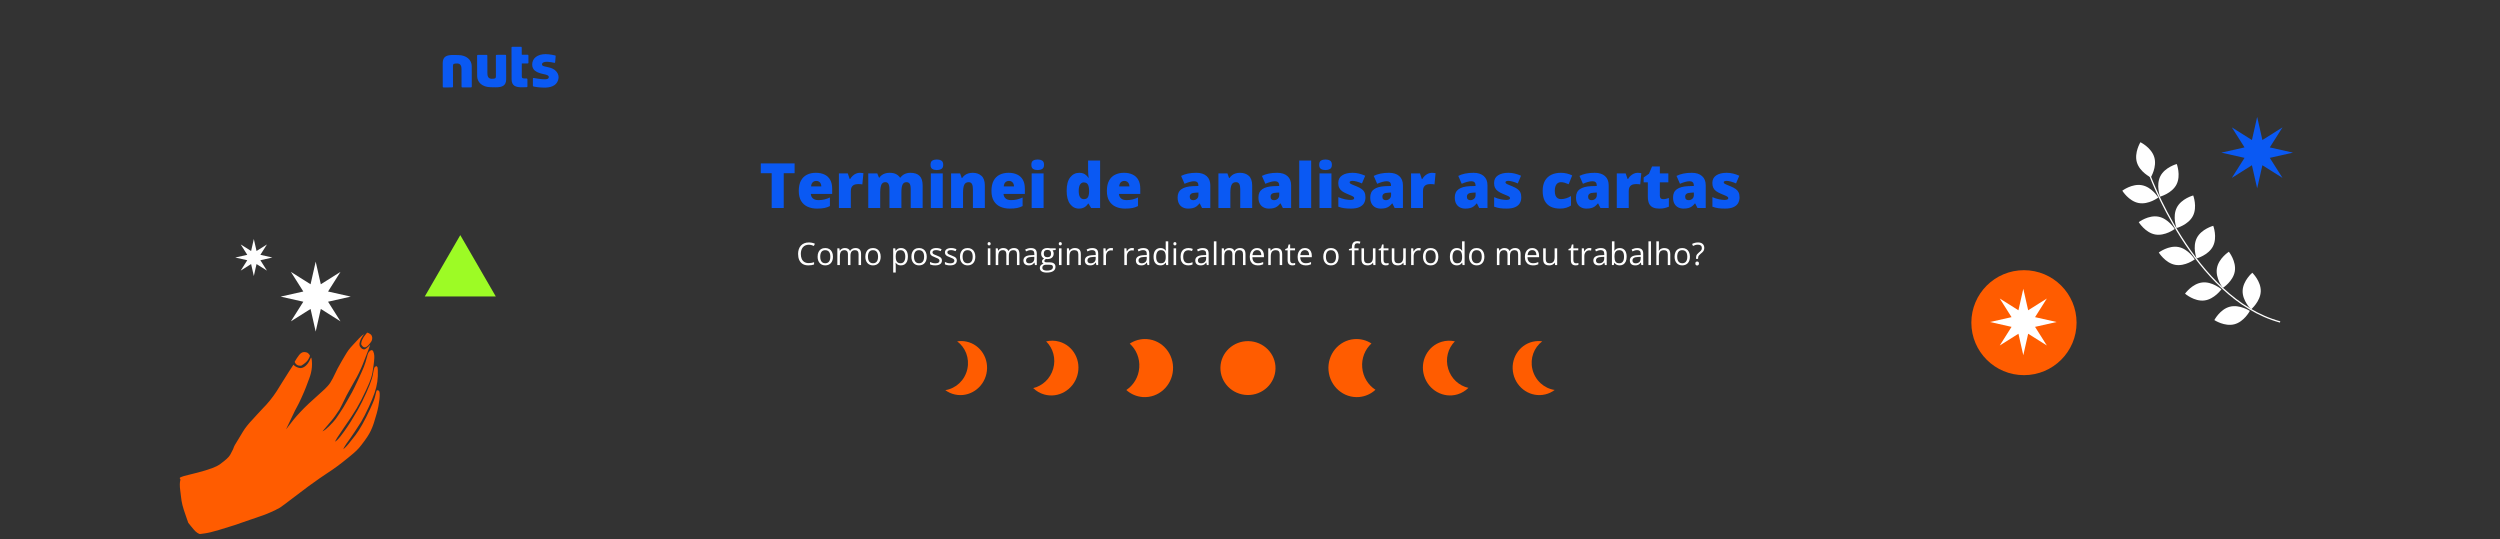 <svg width="1920" height="414" viewBox="0 0 1920 414" fill="none" xmlns="http://www.w3.org/2000/svg">
<rect x="0" y="0" width="1920" height="414" fill="#333333" stroke="none"/>
<mask id="mask0_63_5" style="mask-type:alpha" maskUnits="userSpaceOnUse" x="0" y="0" width="1920" height="414">
<rect width="1920" height="414" fill="#D9D9D9"/>
</mask>
<g mask="url(#mask0_63_5)">
<path d="M1649.79 131.297C1649.79 131.297 1684.17 229.075 1751.13 247.267" stroke="white" stroke-miterlimit="10"/>
<path d="M1654.5 120.782C1656.71 128.241 1651.79 136.247 1651.79 136.247C1651.79 136.247 1643.34 132.152 1641.13 124.693C1638.93 117.234 1643.84 109.227 1643.84 109.227C1643.84 109.227 1652.29 113.323 1654.5 120.782Z" fill="white"/>
<path d="M1671.56 141.673C1668.02 148.584 1658.95 151.011 1658.95 151.011C1658.95 151.011 1655.63 142.231 1659.15 135.293C1662.68 128.382 1671.76 125.955 1671.76 125.955C1671.76 125.955 1675.08 134.735 1671.56 141.673Z" fill="white"/>
<path d="M1642.47 155.918C1650.12 157.356 1657.59 151.705 1657.59 151.705C1657.59 151.705 1652.67 143.697 1645.04 142.251C1637.39 140.813 1629.93 146.464 1629.93 146.464C1629.93 146.464 1634.85 154.472 1642.47 155.918Z" fill="white"/>
<path d="M1684.18 165.819C1680.65 172.73 1671.57 175.157 1671.57 175.157C1671.57 175.157 1668.25 166.378 1671.78 159.439C1675.31 152.528 1684.39 150.101 1684.39 150.101C1684.39 150.101 1687.7 158.881 1684.18 165.819Z" fill="white"/>
<path d="M1655.09 180.065C1662.75 181.502 1670.21 175.852 1670.21 175.852C1670.21 175.852 1665.29 167.843 1657.67 166.397C1650.04 164.951 1642.55 170.61 1642.55 170.61C1642.55 170.61 1647.47 178.618 1655.09 180.065Z" fill="white"/>
<path d="M1699.57 189.136C1696.04 196.047 1686.96 198.474 1686.96 198.474C1686.96 198.474 1683.64 189.694 1687.17 182.755C1690.7 175.844 1699.78 173.417 1699.78 173.417C1699.78 173.417 1703.09 182.197 1699.57 189.136Z" fill="white"/>
<path d="M1670.49 203.381C1678.14 204.818 1685.6 199.168 1685.6 199.168C1685.6 199.168 1680.68 191.159 1673.06 189.713C1665.43 188.267 1657.94 193.926 1657.94 193.926C1657.94 193.926 1662.86 201.935 1670.49 203.381Z" fill="white"/>
<path d="M1716.33 208.394C1715.06 216.056 1707.14 221.121 1707.14 221.121C1707.14 221.121 1701.3 213.761 1702.59 206.063C1703.86 198.402 1711.78 193.336 1711.78 193.336C1711.78 193.336 1717.62 200.697 1716.33 208.394Z" fill="white"/>
<path d="M1692.93 230.773C1700.65 229.827 1706.07 222.178 1706.07 222.178C1706.07 222.178 1698.98 216.026 1691.24 216.945C1683.52 217.891 1678.1 225.54 1678.1 225.54C1678.1 225.54 1685.2 231.692 1692.93 230.773Z" fill="white"/>
<path d="M1736.26 223.76C1735.99 231.533 1728.84 237.602 1728.84 237.602C1728.84 237.602 1722.08 231.073 1722.34 223.299C1722.61 215.526 1729.76 209.457 1729.76 209.457C1729.76 209.457 1736.52 215.986 1736.26 223.76Z" fill="white"/>
<path d="M1716 249.038C1723.54 247.091 1727.87 238.779 1727.87 238.779C1727.87 238.779 1720.03 233.617 1712.49 235.565C1704.96 237.512 1700.62 245.823 1700.62 245.823C1700.62 245.823 1708.47 250.985 1716 249.038Z" fill="white"/>
<path d="M1733.5 89.789L1737.52 107.541L1752.95 97.824L1743.2 113.212L1761 117.222L1743.2 121.232L1752.95 136.62L1737.52 126.903L1733.5 144.655L1729.48 126.903L1714.05 136.62L1723.8 121.232L1706 117.222L1723.8 113.212L1714.05 97.824L1729.48 107.541L1733.5 89.789Z" fill="#0A59F3"/>
<path d="M242.449 200.939L246.384 218.319L261.487 208.806L251.95 223.871L269.372 227.797L251.95 231.723L261.487 246.789L246.384 237.275L242.449 254.655L238.513 237.275L223.411 246.789L232.948 231.723L215.526 227.797L232.948 223.871L223.411 208.806L238.513 218.319L242.449 200.939Z" fill="white"/>
<path d="M194.937 183.561L197.021 192.762L205.016 187.725L199.967 195.701L209.191 197.78L199.967 199.858L205.016 207.834L197.021 202.797L194.937 211.998L192.854 202.797L184.859 207.834L189.907 199.858L180.684 197.78L189.907 195.701L184.859 187.725L192.854 192.762L194.937 183.561Z" fill="white"/>
<path d="M224.93 382.491C229.61 378.894 235.014 374.827 236.925 373.439C245.112 367.563 247.433 365.928 250.94 363.649C256.539 360.031 261.38 356.466 267.535 351.417C273.603 346.464 274.92 345.193 277.942 341.248C284.438 332.749 285.988 329.541 289.348 317.408C291.366 310.153 292.257 301.664 291.158 300.296C290.743 299.779 289.731 299.545 289.327 299.866C289.193 299.972 288.801 301.3 288.46 302.832C287.608 306.607 287.092 307.949 284.331 313.936C280.19 322.937 276.152 330.106 272.883 334.332C268.328 340.241 266.455 342.503 265.08 343.738L263.652 345.042L264.088 344.008C264.561 342.919 267.208 338.914 269.006 336.631C270.079 335.226 275.543 326.949 277.319 324.022C280.675 318.468 285.806 307.414 287.748 301.536C289.702 295.677 290.383 290.831 290.173 284.535C290.11 282.502 290.008 282.066 289.571 281.591C289.066 281.063 289.018 281.074 288.29 281.574C287.612 282.033 287.478 282.276 287.148 283.58C286.95 284.397 286.644 285.899 286.496 286.948C285.856 291.294 283.123 298.242 277.979 308.731C275.989 312.73 274.137 316.045 271.232 320.72C270.54 321.846 269.474 323.603 268.856 324.615C268.239 325.627 267.259 327.15 266.664 327.952C266.085 328.771 265.047 330.258 264.369 331.263C262.579 333.898 260.256 336.764 258.807 338.113C258.092 338.767 257.488 339.248 257.447 339.198C257.178 338.863 259.638 334.9 263.932 328.764C272.988 315.81 275.817 311.005 281.082 299.707C285.162 290.943 285.76 289.014 286.857 280.881C287.577 275.539 287.649 273.539 287.215 271.556C286.6 268.869 285.657 268.279 284.064 269.551C282.975 270.421 282.49 271.463 281.801 274.342C281.512 275.56 281.011 277.302 280.697 278.21C280.38 279.12 279.819 280.717 279.443 281.758C278.547 284.309 271.538 299.3 270.323 301.283C269.795 302.17 268.316 304.749 267.085 307.018C265.836 309.303 264.359 311.85 263.824 312.69C263.286 313.53 261.96 315.577 260.885 317.255C259.811 318.933 258.475 320.904 257.919 321.65C255.479 324.883 250.419 329.856 248.535 330.837L247.673 331.306L248.704 330.018C249.257 329.302 250.664 327.661 251.818 326.356C254.629 323.209 256.967 320.19 258.943 317.134C259.849 315.725 260.671 314.522 260.771 314.442C260.871 314.362 261.731 312.691 262.68 310.755C265.543 304.828 267.318 301.384 268.037 300.288C268.405 299.719 269.38 297.984 270.179 296.442C270.991 294.919 272.097 292.937 272.641 292.039C274.222 289.52 277.094 283.637 278.608 279.798C282.843 269.132 284.626 264.365 284.117 264.963C283.179 266.125 280.655 268.191 280.078 268.296C278.473 268.591 276.54 267.04 276.1 265.088C275.765 263.574 276.602 261.016 278.31 258.448L279.576 256.56L278.38 257.434C277.732 257.897 276.489 259.053 275.618 259.993C274.765 260.92 272.754 263.073 271.174 264.772C268.241 267.908 267.074 269.467 264.997 273.017C264.356 274.102 263.15 276.134 262.32 277.563C260.361 280.881 257.899 285.529 257.141 287.394C256.474 288.995 254.866 292.03 253.608 293.994C252.624 295.547 250.365 298.009 247.889 300.203C239.501 307.611 233.645 313.135 230.818 316.265C230.135 317.027 228.799 318.478 227.863 319.474C226.927 320.466 224.766 323.125 223.08 325.375C221.361 327.623 219.913 329.519 219.846 329.571C219.761 329.638 219.856 329.342 220.054 328.938C220.251 328.534 221.631 325.623 223.128 322.484C226.509 315.349 227.432 313.517 228.391 311.902C229.713 309.64 233.564 301.172 235.005 297.311C235.754 295.261 236.817 292.439 237.354 291.051C238.652 287.661 239.231 285.199 239.537 281.912C239.822 278.699 239.387 274.251 238.836 274.694C238.785 274.735 238.39 275.543 237.947 276.5C236.093 280.5 233.039 282.965 230.293 282.665C228.893 282.495 226.872 281.589 226.018 280.734L225.36 280.084L221.89 285.428C219.992 288.341 217.689 291.987 216.799 293.518C215.897 295.033 213.924 298.197 212.408 300.558C209.365 305.233 205.673 309.823 201.703 313.788C200.531 314.968 198.744 316.89 197.712 318.07C196.696 319.238 195.042 321.051 194.055 322.084C190.978 325.28 188.172 328.808 186.608 331.454C184.552 334.928 181.409 340.096 180.664 341.291C180.204 341.987 179.687 343.058 179.496 343.676C179.305 344.294 179.107 344.835 179.055 344.876C178.989 344.93 178.519 345.851 177.998 346.951C176.434 350.281 175.518 351.369 171.713 354.407C168.926 356.659 168.153 357.168 166.386 358.054C162.456 360.013 155.576 362.135 144.877 364.677C138.676 366.175 137.388 366.793 138.356 367.799C138.632 368.072 138.658 368.381 138.452 368.982C138.015 370.289 137.989 373.515 138.396 376.423C138.602 377.876 138.86 380.052 138.988 381.237C139.502 386.195 140.176 388.89 142.871 396.6L144.582 401.508L146.874 404.364C149.901 408.138 150.902 409.038 153.035 410.02C153.414 410.182 153.829 410.154 157.17 409.651C160.198 409.208 162.878 408.573 168.234 406.985C177.901 404.117 182.702 402.558 191.98 399.207C195.335 398.007 199.085 396.713 200.351 396.335C204.146 395.168 211.309 392.026 215.018 389.86C215.786 389.412 220.252 386.094 224.929 382.499L224.93 382.491Z" fill="#FF5C00"/>
<path d="M277.441 263.614C277.353 264.534 277.437 264.741 278.147 265.626C279.957 267.88 281.988 266.915 285.112 262.34C285.877 261.237 286.093 259.447 285.63 258.257C285.491 257.876 285.279 257.442 285.176 257.279C284.849 256.802 283.153 255.716 282.525 255.587L281.928 255.461L280.403 257.364C278.715 259.479 277.579 261.866 277.442 263.616L277.441 263.614Z" fill="#FF5C00"/>
<path d="M230.518 280.869C231.541 280.874 231.671 280.798 233.423 279.482C234.738 278.515 235.505 277.792 236.117 276.975C237.071 275.694 238.158 273.484 238.019 273.072C237.898 272.648 237.067 271.612 236.437 271.102C236.102 270.822 235.308 270.551 234.481 270.446C231.982 270.141 230.538 271.156 227.992 275.077C227.142 276.387 226.411 277.597 226.331 277.773C226.278 277.979 226.48 278.505 226.874 279.067C227.675 280.235 228.961 280.879 230.52 280.867L230.518 280.869Z" fill="#FF5C00"/>
<ellipse cx="1554.4" cy="247.809" rx="40.405" ry="40.307" fill="#FF5C00"/>
<path d="M1553.89 221.788L1557.63 238.297L1571.98 229.26L1562.92 243.57L1579.47 247.299L1562.92 251.028L1571.98 265.338L1557.63 256.302L1553.89 272.81L1550.16 256.302L1535.81 265.338L1544.87 251.028L1528.32 247.299L1544.87 243.57L1535.81 229.26L1550.16 238.297L1553.89 221.788Z" fill="white"/>
<path d="M353.5 180.568L380.78 227.703H326.22L353.5 180.568Z" fill="#9DFB25"/>
<path d="M621.137 187.954C620.191 187.954 619.34 188.118 618.582 188.446C617.832 188.767 617.191 189.235 616.66 189.853C616.137 190.462 615.734 191.2 615.453 192.067C615.172 192.935 615.031 193.911 615.031 194.997C615.031 196.435 615.254 197.685 615.699 198.747C616.152 199.802 616.824 200.618 617.715 201.196C618.613 201.774 619.734 202.064 621.078 202.064C621.844 202.064 622.562 202.001 623.234 201.876C623.914 201.743 624.574 201.579 625.215 201.384V203.118C624.59 203.353 623.934 203.524 623.246 203.634C622.559 203.751 621.742 203.81 620.797 203.81C619.055 203.81 617.598 203.45 616.426 202.732C615.262 202.005 614.387 200.982 613.801 199.661C613.223 198.341 612.934 196.782 612.934 194.985C612.934 193.689 613.113 192.505 613.473 191.435C613.84 190.357 614.371 189.427 615.066 188.646C615.77 187.864 616.629 187.263 617.645 186.841C618.668 186.411 619.84 186.196 621.16 186.196C622.027 186.196 622.863 186.282 623.668 186.454C624.473 186.626 625.199 186.872 625.848 187.192L625.051 188.88C624.504 188.63 623.902 188.415 623.246 188.235C622.598 188.048 621.895 187.954 621.137 187.954ZM639.711 197.13C639.711 198.185 639.574 199.126 639.301 199.954C639.027 200.782 638.633 201.482 638.117 202.052C637.602 202.622 636.977 203.06 636.242 203.364C635.516 203.661 634.691 203.81 633.77 203.81C632.91 203.81 632.121 203.661 631.402 203.364C630.691 203.06 630.074 202.622 629.551 202.052C629.035 201.482 628.633 200.782 628.344 199.954C628.062 199.126 627.922 198.185 627.922 197.13C627.922 195.724 628.16 194.528 628.637 193.544C629.113 192.552 629.793 191.798 630.676 191.282C631.566 190.759 632.625 190.497 633.852 190.497C635.023 190.497 636.047 190.759 636.922 191.282C637.805 191.806 638.488 192.564 638.973 193.556C639.465 194.54 639.711 195.732 639.711 197.13ZM629.938 197.13C629.938 198.161 630.074 199.056 630.348 199.814C630.621 200.571 631.043 201.157 631.613 201.571C632.184 201.985 632.918 202.192 633.816 202.192C634.707 202.192 635.438 201.985 636.008 201.571C636.586 201.157 637.012 200.571 637.285 199.814C637.559 199.056 637.695 198.161 637.695 197.13C637.695 196.107 637.559 195.224 637.285 194.482C637.012 193.732 636.59 193.153 636.02 192.747C635.449 192.341 634.711 192.138 633.805 192.138C632.469 192.138 631.488 192.579 630.863 193.462C630.246 194.345 629.938 195.567 629.938 197.13ZM657.02 190.497C658.434 190.497 659.5 190.868 660.219 191.61C660.938 192.345 661.297 193.528 661.297 195.161V203.575H659.375V195.255C659.375 194.216 659.148 193.439 658.695 192.923C658.25 192.399 657.586 192.138 656.703 192.138C655.461 192.138 654.559 192.497 653.996 193.216C653.434 193.935 653.152 194.993 653.152 196.392V203.575H651.219V195.255C651.219 194.56 651.117 193.982 650.914 193.521C650.719 193.06 650.422 192.716 650.023 192.489C649.633 192.255 649.137 192.138 648.535 192.138C647.684 192.138 647 192.314 646.484 192.665C645.969 193.017 645.594 193.54 645.359 194.235C645.133 194.923 645.02 195.771 645.02 196.778V203.575H643.074V190.732H644.645L644.938 192.548H645.043C645.301 192.103 645.625 191.728 646.016 191.423C646.406 191.118 646.844 190.888 647.328 190.732C647.812 190.575 648.328 190.497 648.875 190.497C649.852 190.497 650.668 190.681 651.324 191.048C651.988 191.407 652.469 191.958 652.766 192.7H652.871C653.293 191.958 653.871 191.407 654.605 191.048C655.34 190.681 656.145 190.497 657.02 190.497ZM676.367 197.13C676.367 198.185 676.23 199.126 675.957 199.954C675.684 200.782 675.289 201.482 674.773 202.052C674.258 202.622 673.633 203.06 672.898 203.364C672.172 203.661 671.348 203.81 670.426 203.81C669.566 203.81 668.777 203.661 668.059 203.364C667.348 203.06 666.73 202.622 666.207 202.052C665.691 201.482 665.289 200.782 665 199.954C664.719 199.126 664.578 198.185 664.578 197.13C664.578 195.724 664.816 194.528 665.293 193.544C665.77 192.552 666.449 191.798 667.332 191.282C668.223 190.759 669.281 190.497 670.508 190.497C671.68 190.497 672.703 190.759 673.578 191.282C674.461 191.806 675.145 192.564 675.629 193.556C676.121 194.54 676.367 195.732 676.367 197.13ZM666.594 197.13C666.594 198.161 666.73 199.056 667.004 199.814C667.277 200.571 667.699 201.157 668.27 201.571C668.84 201.985 669.574 202.192 670.473 202.192C671.363 202.192 672.094 201.985 672.664 201.571C673.242 201.157 673.668 200.571 673.941 199.814C674.215 199.056 674.352 198.161 674.352 197.13C674.352 196.107 674.215 195.224 673.941 194.482C673.668 193.732 673.246 193.153 672.676 192.747C672.105 192.341 671.367 192.138 670.461 192.138C669.125 192.138 668.145 192.579 667.52 193.462C666.902 194.345 666.594 195.567 666.594 197.13ZM692 190.497C693.602 190.497 694.879 191.048 695.832 192.149C696.785 193.251 697.262 194.907 697.262 197.118C697.262 198.579 697.043 199.806 696.605 200.798C696.168 201.79 695.551 202.54 694.754 203.048C693.965 203.556 693.031 203.81 691.953 203.81C691.273 203.81 690.676 203.72 690.16 203.54C689.645 203.36 689.203 203.118 688.836 202.814C688.469 202.509 688.164 202.177 687.922 201.817H687.781C687.805 202.122 687.832 202.489 687.863 202.919C687.902 203.349 687.922 203.724 687.922 204.044V209.317H685.965V190.732H687.57L687.828 192.63H687.922C688.172 192.239 688.477 191.884 688.836 191.564C689.195 191.235 689.633 190.978 690.148 190.79C690.672 190.595 691.289 190.497 692 190.497ZM691.66 192.138C690.77 192.138 690.051 192.31 689.504 192.653C688.965 192.997 688.57 193.513 688.32 194.2C688.07 194.88 687.938 195.735 687.922 196.767V197.142C687.922 198.228 688.039 199.146 688.273 199.896C688.516 200.646 688.91 201.216 689.457 201.607C690.012 201.997 690.754 202.192 691.684 202.192C692.48 202.192 693.145 201.978 693.676 201.548C694.207 201.118 694.602 200.521 694.859 199.755C695.125 198.982 695.258 198.095 695.258 197.095C695.258 195.579 694.961 194.376 694.367 193.485C693.781 192.587 692.879 192.138 691.66 192.138ZM711.734 197.13C711.734 198.185 711.598 199.126 711.324 199.954C711.051 200.782 710.656 201.482 710.141 202.052C709.625 202.622 709 203.06 708.266 203.364C707.539 203.661 706.715 203.81 705.793 203.81C704.934 203.81 704.145 203.661 703.426 203.364C702.715 203.06 702.098 202.622 701.574 202.052C701.059 201.482 700.656 200.782 700.367 199.954C700.086 199.126 699.945 198.185 699.945 197.13C699.945 195.724 700.184 194.528 700.66 193.544C701.137 192.552 701.816 191.798 702.699 191.282C703.59 190.759 704.648 190.497 705.875 190.497C707.047 190.497 708.07 190.759 708.945 191.282C709.828 191.806 710.512 192.564 710.996 193.556C711.488 194.54 711.734 195.732 711.734 197.13ZM701.961 197.13C701.961 198.161 702.098 199.056 702.371 199.814C702.645 200.571 703.066 201.157 703.637 201.571C704.207 201.985 704.941 202.192 705.84 202.192C706.73 202.192 707.461 201.985 708.031 201.571C708.609 201.157 709.035 200.571 709.309 199.814C709.582 199.056 709.719 198.161 709.719 197.13C709.719 196.107 709.582 195.224 709.309 194.482C709.035 193.732 708.613 193.153 708.043 192.747C707.473 192.341 706.734 192.138 705.828 192.138C704.492 192.138 703.512 192.579 702.887 193.462C702.27 194.345 701.961 195.567 701.961 197.13ZM723.406 200.06C723.406 200.88 723.199 201.571 722.785 202.134C722.379 202.689 721.793 203.107 721.027 203.388C720.27 203.669 719.363 203.81 718.309 203.81C717.41 203.81 716.633 203.739 715.977 203.599C715.32 203.458 714.746 203.259 714.254 203.001V201.208C714.777 201.466 715.402 201.7 716.129 201.911C716.855 202.122 717.598 202.228 718.355 202.228C719.465 202.228 720.27 202.048 720.77 201.689C721.27 201.329 721.52 200.841 721.52 200.224C721.52 199.872 721.418 199.564 721.215 199.298C721.02 199.024 720.688 198.763 720.219 198.513C719.75 198.255 719.102 197.974 718.273 197.669C717.453 197.357 716.742 197.048 716.141 196.743C715.547 196.431 715.086 196.052 714.758 195.607C714.438 195.161 714.277 194.583 714.277 193.872C714.277 192.786 714.715 191.954 715.59 191.376C716.473 190.79 717.629 190.497 719.059 190.497C719.832 190.497 720.555 190.575 721.227 190.732C721.906 190.88 722.539 191.083 723.125 191.341L722.469 192.899C721.938 192.673 721.371 192.482 720.77 192.325C720.168 192.169 719.555 192.091 718.93 192.091C718.031 192.091 717.34 192.239 716.855 192.536C716.379 192.833 716.141 193.239 716.141 193.755C716.141 194.153 716.25 194.482 716.469 194.739C716.695 194.997 717.055 195.239 717.547 195.466C718.039 195.692 718.688 195.958 719.492 196.263C720.297 196.56 720.992 196.868 721.578 197.189C722.164 197.501 722.613 197.884 722.926 198.337C723.246 198.782 723.406 199.357 723.406 200.06ZM734.844 200.06C734.844 200.88 734.637 201.571 734.223 202.134C733.816 202.689 733.23 203.107 732.465 203.388C731.707 203.669 730.801 203.81 729.746 203.81C728.848 203.81 728.07 203.739 727.414 203.599C726.758 203.458 726.184 203.259 725.691 203.001V201.208C726.215 201.466 726.84 201.7 727.566 201.911C728.293 202.122 729.035 202.228 729.793 202.228C730.902 202.228 731.707 202.048 732.207 201.689C732.707 201.329 732.957 200.841 732.957 200.224C732.957 199.872 732.855 199.564 732.652 199.298C732.457 199.024 732.125 198.763 731.656 198.513C731.188 198.255 730.539 197.974 729.711 197.669C728.891 197.357 728.18 197.048 727.578 196.743C726.984 196.431 726.523 196.052 726.195 195.607C725.875 195.161 725.715 194.583 725.715 193.872C725.715 192.786 726.152 191.954 727.027 191.376C727.91 190.79 729.066 190.497 730.496 190.497C731.27 190.497 731.992 190.575 732.664 190.732C733.344 190.88 733.977 191.083 734.562 191.341L733.906 192.899C733.375 192.673 732.809 192.482 732.207 192.325C731.605 192.169 730.992 192.091 730.367 192.091C729.469 192.091 728.777 192.239 728.293 192.536C727.816 192.833 727.578 193.239 727.578 193.755C727.578 194.153 727.688 194.482 727.906 194.739C728.133 194.997 728.492 195.239 728.984 195.466C729.477 195.692 730.125 195.958 730.93 196.263C731.734 196.56 732.43 196.868 733.016 197.189C733.602 197.501 734.051 197.884 734.363 198.337C734.684 198.782 734.844 199.357 734.844 200.06ZM749.047 197.13C749.047 198.185 748.91 199.126 748.637 199.954C748.363 200.782 747.969 201.482 747.453 202.052C746.938 202.622 746.312 203.06 745.578 203.364C744.852 203.661 744.027 203.81 743.105 203.81C742.246 203.81 741.457 203.661 740.738 203.364C740.027 203.06 739.41 202.622 738.887 202.052C738.371 201.482 737.969 200.782 737.68 199.954C737.398 199.126 737.258 198.185 737.258 197.13C737.258 195.724 737.496 194.528 737.973 193.544C738.449 192.552 739.129 191.798 740.012 191.282C740.902 190.759 741.961 190.497 743.188 190.497C744.359 190.497 745.383 190.759 746.258 191.282C747.141 191.806 747.824 192.564 748.309 193.556C748.801 194.54 749.047 195.732 749.047 197.13ZM739.273 197.13C739.273 198.161 739.41 199.056 739.684 199.814C739.957 200.571 740.379 201.157 740.949 201.571C741.52 201.985 742.254 202.192 743.152 202.192C744.043 202.192 744.773 201.985 745.344 201.571C745.922 201.157 746.348 200.571 746.621 199.814C746.895 199.056 747.031 198.161 747.031 197.13C747.031 196.107 746.895 195.224 746.621 194.482C746.348 193.732 745.926 193.153 745.355 192.747C744.785 192.341 744.047 192.138 743.141 192.138C741.805 192.138 740.824 192.579 740.199 193.462C739.582 194.345 739.273 195.567 739.273 197.13ZM760.59 190.732V203.575H758.645V190.732H760.59ZM759.641 185.927C759.961 185.927 760.234 186.032 760.461 186.243C760.695 186.446 760.812 186.767 760.812 187.204C760.812 187.634 760.695 187.954 760.461 188.165C760.234 188.376 759.961 188.482 759.641 188.482C759.305 188.482 759.023 188.376 758.797 188.165C758.578 187.954 758.469 187.634 758.469 187.204C758.469 186.767 758.578 186.446 758.797 186.243C759.023 186.032 759.305 185.927 759.641 185.927ZM778.66 190.497C780.074 190.497 781.141 190.868 781.859 191.61C782.578 192.345 782.938 193.528 782.938 195.161V203.575H781.016V195.255C781.016 194.216 780.789 193.439 780.336 192.923C779.891 192.399 779.227 192.138 778.344 192.138C777.102 192.138 776.199 192.497 775.637 193.216C775.074 193.935 774.793 194.993 774.793 196.392V203.575H772.859V195.255C772.859 194.56 772.758 193.982 772.555 193.521C772.359 193.06 772.062 192.716 771.664 192.489C771.273 192.255 770.777 192.138 770.176 192.138C769.324 192.138 768.641 192.314 768.125 192.665C767.609 193.017 767.234 193.54 767 194.235C766.773 194.923 766.66 195.771 766.66 196.778V203.575H764.715V190.732H766.285L766.578 192.548H766.684C766.941 192.103 767.266 191.728 767.656 191.423C768.047 191.118 768.484 190.888 768.969 190.732C769.453 190.575 769.969 190.497 770.516 190.497C771.492 190.497 772.309 190.681 772.965 191.048C773.629 191.407 774.109 191.958 774.406 192.7H774.512C774.934 191.958 775.512 191.407 776.246 191.048C776.98 190.681 777.785 190.497 778.66 190.497ZM791.738 190.521C793.27 190.521 794.406 190.864 795.148 191.552C795.891 192.239 796.262 193.337 796.262 194.845V203.575H794.844L794.469 201.677H794.375C794.016 202.146 793.641 202.54 793.25 202.86C792.859 203.173 792.406 203.411 791.891 203.575C791.383 203.732 790.758 203.81 790.016 203.81C789.234 203.81 788.539 203.673 787.93 203.399C787.328 203.126 786.852 202.712 786.5 202.157C786.156 201.603 785.984 200.899 785.984 200.048C785.984 198.767 786.492 197.782 787.508 197.095C788.523 196.407 790.07 196.032 792.148 195.97L794.363 195.876V195.091C794.363 193.982 794.125 193.204 793.648 192.759C793.172 192.314 792.5 192.091 791.633 192.091C790.961 192.091 790.32 192.189 789.711 192.384C789.102 192.579 788.523 192.81 787.977 193.075L787.379 191.599C787.957 191.302 788.621 191.048 789.371 190.837C790.121 190.626 790.91 190.521 791.738 190.521ZM794.34 197.247L792.383 197.329C790.781 197.392 789.652 197.653 788.996 198.114C788.34 198.575 788.012 199.228 788.012 200.071C788.012 200.806 788.234 201.349 788.68 201.7C789.125 202.052 789.715 202.228 790.449 202.228C791.59 202.228 792.523 201.911 793.25 201.278C793.977 200.646 794.34 199.696 794.34 198.431V197.247ZM803.855 209.341C802.168 209.341 800.867 209.024 799.953 208.392C799.039 207.767 798.582 206.888 798.582 205.755C798.582 204.95 798.836 204.263 799.344 203.692C799.859 203.122 800.57 202.743 801.477 202.556C801.141 202.399 800.852 202.165 800.609 201.853C800.375 201.54 800.258 201.181 800.258 200.774C800.258 200.306 800.387 199.896 800.645 199.544C800.91 199.185 801.312 198.841 801.852 198.513C801.18 198.239 800.633 197.778 800.211 197.13C799.797 196.474 799.59 195.712 799.59 194.845C799.59 193.923 799.781 193.138 800.164 192.489C800.547 191.833 801.102 191.333 801.828 190.989C802.555 190.646 803.434 190.474 804.465 190.474C804.691 190.474 804.918 190.485 805.145 190.509C805.379 190.524 805.602 190.552 805.812 190.591C806.023 190.622 806.207 190.661 806.363 190.708H810.77V191.962L808.402 192.255C808.637 192.56 808.832 192.927 808.988 193.357C809.145 193.786 809.223 194.263 809.223 194.786C809.223 196.067 808.789 197.087 807.922 197.845C807.055 198.595 805.863 198.97 804.348 198.97C803.988 198.97 803.621 198.939 803.246 198.876C802.863 199.087 802.57 199.321 802.367 199.579C802.172 199.837 802.074 200.134 802.074 200.47C802.074 200.72 802.148 200.919 802.297 201.067C802.453 201.216 802.676 201.325 802.965 201.396C803.254 201.458 803.602 201.489 804.008 201.489H806.27C807.668 201.489 808.738 201.782 809.48 202.368C810.23 202.954 810.605 203.81 810.605 204.935C810.605 206.357 810.027 207.446 808.871 208.204C807.715 208.962 806.043 209.341 803.855 209.341ZM803.914 207.817C804.977 207.817 805.855 207.708 806.551 207.489C807.254 207.278 807.777 206.97 808.121 206.564C808.473 206.165 808.648 205.689 808.648 205.134C808.648 204.618 808.531 204.228 808.297 203.962C808.062 203.704 807.719 203.532 807.266 203.446C806.812 203.353 806.258 203.306 805.602 203.306H803.375C802.797 203.306 802.293 203.396 801.863 203.575C801.434 203.755 801.102 204.021 800.867 204.372C800.641 204.724 800.527 205.161 800.527 205.685C800.527 206.38 800.82 206.907 801.406 207.267C801.992 207.634 802.828 207.817 803.914 207.817ZM804.418 197.552C805.348 197.552 806.047 197.317 806.516 196.849C806.984 196.38 807.219 195.696 807.219 194.798C807.219 193.837 806.98 193.118 806.504 192.642C806.027 192.157 805.324 191.915 804.395 191.915C803.504 191.915 802.816 192.165 802.332 192.665C801.855 193.157 801.617 193.88 801.617 194.833C801.617 195.708 801.859 196.38 802.344 196.849C802.828 197.317 803.52 197.552 804.418 197.552ZM815.246 190.732V203.575H813.301V190.732H815.246ZM814.297 185.927C814.617 185.927 814.891 186.032 815.117 186.243C815.352 186.446 815.469 186.767 815.469 187.204C815.469 187.634 815.352 187.954 815.117 188.165C814.891 188.376 814.617 188.482 814.297 188.482C813.961 188.482 813.68 188.376 813.453 188.165C813.234 187.954 813.125 187.634 813.125 187.204C813.125 186.767 813.234 186.446 813.453 186.243C813.68 186.032 813.961 185.927 814.297 185.927ZM825.453 190.497C826.977 190.497 828.129 190.872 828.91 191.622C829.691 192.364 830.082 193.56 830.082 195.208V203.575H828.16V195.337C828.16 194.267 827.914 193.466 827.422 192.935C826.938 192.403 826.191 192.138 825.184 192.138C823.762 192.138 822.762 192.54 822.184 193.345C821.605 194.149 821.316 195.317 821.316 196.849V203.575H819.371V190.732H820.941L821.234 192.583H821.34C821.613 192.13 821.961 191.751 822.383 191.446C822.805 191.134 823.277 190.899 823.801 190.743C824.324 190.579 824.875 190.497 825.453 190.497ZM838.895 190.521C840.426 190.521 841.562 190.864 842.305 191.552C843.047 192.239 843.418 193.337 843.418 194.845V203.575H842L841.625 201.677H841.531C841.172 202.146 840.797 202.54 840.406 202.86C840.016 203.173 839.562 203.411 839.047 203.575C838.539 203.732 837.914 203.81 837.172 203.81C836.391 203.81 835.695 203.673 835.086 203.399C834.484 203.126 834.008 202.712 833.656 202.157C833.312 201.603 833.141 200.899 833.141 200.048C833.141 198.767 833.648 197.782 834.664 197.095C835.68 196.407 837.227 196.032 839.305 195.97L841.52 195.876V195.091C841.52 193.982 841.281 193.204 840.805 192.759C840.328 192.314 839.656 192.091 838.789 192.091C838.117 192.091 837.477 192.189 836.867 192.384C836.258 192.579 835.68 192.81 835.133 193.075L834.535 191.599C835.113 191.302 835.777 191.048 836.527 190.837C837.277 190.626 838.066 190.521 838.895 190.521ZM841.496 197.247L839.539 197.329C837.938 197.392 836.809 197.653 836.152 198.114C835.496 198.575 835.168 199.228 835.168 200.071C835.168 200.806 835.391 201.349 835.836 201.7C836.281 202.052 836.871 202.228 837.605 202.228C838.746 202.228 839.68 201.911 840.406 201.278C841.133 200.646 841.496 199.696 841.496 198.431V197.247ZM853.262 190.497C853.52 190.497 853.789 190.513 854.07 190.544C854.352 190.567 854.602 190.603 854.82 190.649L854.574 192.454C854.363 192.399 854.129 192.357 853.871 192.325C853.613 192.294 853.371 192.278 853.145 192.278C852.629 192.278 852.141 192.384 851.68 192.595C851.227 192.798 850.828 193.095 850.484 193.485C850.141 193.868 849.871 194.333 849.676 194.88C849.48 195.419 849.383 196.021 849.383 196.685V203.575H847.426V190.732H849.043L849.254 193.099H849.336C849.602 192.622 849.922 192.189 850.297 191.798C850.672 191.399 851.105 191.083 851.598 190.849C852.098 190.614 852.652 190.497 853.262 190.497ZM869.316 190.497C869.574 190.497 869.844 190.513 870.125 190.544C870.406 190.567 870.656 190.603 870.875 190.649L870.629 192.454C870.418 192.399 870.184 192.357 869.926 192.325C869.668 192.294 869.426 192.278 869.199 192.278C868.684 192.278 868.195 192.384 867.734 192.595C867.281 192.798 866.883 193.095 866.539 193.485C866.195 193.868 865.926 194.333 865.73 194.88C865.535 195.419 865.438 196.021 865.438 196.685V203.575H863.48V190.732H865.098L865.309 193.099H865.391C865.656 192.622 865.977 192.189 866.352 191.798C866.727 191.399 867.16 191.083 867.652 190.849C868.152 190.614 868.707 190.497 869.316 190.497ZM878.105 190.521C879.637 190.521 880.773 190.864 881.516 191.552C882.258 192.239 882.629 193.337 882.629 194.845V203.575H881.211L880.836 201.677H880.742C880.383 202.146 880.008 202.54 879.617 202.86C879.227 203.173 878.773 203.411 878.258 203.575C877.75 203.732 877.125 203.81 876.383 203.81C875.602 203.81 874.906 203.673 874.297 203.399C873.695 203.126 873.219 202.712 872.867 202.157C872.523 201.603 872.352 200.899 872.352 200.048C872.352 198.767 872.859 197.782 873.875 197.095C874.891 196.407 876.438 196.032 878.516 195.97L880.73 195.876V195.091C880.73 193.982 880.492 193.204 880.016 192.759C879.539 192.314 878.867 192.091 878 192.091C877.328 192.091 876.688 192.189 876.078 192.384C875.469 192.579 874.891 192.81 874.344 193.075L873.746 191.599C874.324 191.302 874.988 191.048 875.738 190.837C876.488 190.626 877.277 190.521 878.105 190.521ZM880.707 197.247L878.75 197.329C877.148 197.392 876.02 197.653 875.363 198.114C874.707 198.575 874.379 199.228 874.379 200.071C874.379 200.806 874.602 201.349 875.047 201.7C875.492 202.052 876.082 202.228 876.816 202.228C877.957 202.228 878.891 201.911 879.617 201.278C880.344 200.646 880.707 199.696 880.707 198.431V197.247ZM891.207 203.81C889.582 203.81 888.293 203.255 887.34 202.146C886.395 201.036 885.922 199.388 885.922 197.2C885.922 194.989 886.406 193.321 887.375 192.196C888.344 191.064 889.633 190.497 891.242 190.497C891.922 190.497 892.516 190.587 893.023 190.767C893.531 190.946 893.969 191.189 894.336 191.493C894.703 191.79 895.012 192.13 895.262 192.513H895.402C895.371 192.271 895.34 191.939 895.309 191.517C895.277 191.095 895.262 190.751 895.262 190.485V185.341H897.207V203.575H895.637L895.344 201.747H895.262C895.02 202.13 894.711 202.478 894.336 202.79C893.969 203.103 893.527 203.353 893.012 203.54C892.504 203.72 891.902 203.81 891.207 203.81ZM891.512 202.192C892.887 202.192 893.859 201.802 894.43 201.021C895 200.239 895.285 199.079 895.285 197.54V197.189C895.285 195.556 895.012 194.302 894.465 193.427C893.926 192.552 892.941 192.114 891.512 192.114C890.316 192.114 889.422 192.575 888.828 193.497C888.234 194.411 887.938 195.661 887.938 197.247C887.938 198.825 888.23 200.044 888.816 200.903C889.41 201.763 890.309 202.192 891.512 202.192ZM903.277 190.732V203.575H901.332V190.732H903.277ZM902.328 185.927C902.648 185.927 902.922 186.032 903.148 186.243C903.383 186.446 903.5 186.767 903.5 187.204C903.5 187.634 903.383 187.954 903.148 188.165C902.922 188.376 902.648 188.482 902.328 188.482C901.992 188.482 901.711 188.376 901.484 188.165C901.266 187.954 901.156 187.634 901.156 187.204C901.156 186.767 901.266 186.446 901.484 186.243C901.711 186.032 901.992 185.927 902.328 185.927ZM912.547 203.81C911.391 203.81 910.371 203.571 909.488 203.095C908.605 202.618 907.918 201.892 907.426 200.915C906.934 199.939 906.688 198.708 906.688 197.224C906.688 195.669 906.945 194.399 907.461 193.415C907.984 192.423 908.703 191.689 909.617 191.212C910.531 190.735 911.57 190.497 912.734 190.497C913.375 190.497 913.992 190.564 914.586 190.696C915.188 190.821 915.68 190.982 916.062 191.177L915.477 192.806C915.086 192.649 914.633 192.509 914.117 192.384C913.609 192.259 913.133 192.196 912.688 192.196C911.797 192.196 911.055 192.388 910.461 192.771C909.875 193.153 909.434 193.716 909.137 194.458C908.848 195.2 908.703 196.114 908.703 197.2C908.703 198.239 908.844 199.126 909.125 199.86C909.414 200.595 909.84 201.157 910.402 201.548C910.973 201.931 911.684 202.122 912.535 202.122C913.215 202.122 913.828 202.052 914.375 201.911C914.922 201.763 915.418 201.591 915.863 201.396V203.13C915.434 203.349 914.953 203.517 914.422 203.634C913.898 203.751 913.273 203.81 912.547 203.81ZM923.715 190.521C925.246 190.521 926.383 190.864 927.125 191.552C927.867 192.239 928.238 193.337 928.238 194.845V203.575H926.82L926.445 201.677H926.352C925.992 202.146 925.617 202.54 925.227 202.86C924.836 203.173 924.383 203.411 923.867 203.575C923.359 203.732 922.734 203.81 921.992 203.81C921.211 203.81 920.516 203.673 919.906 203.399C919.305 203.126 918.828 202.712 918.477 202.157C918.133 201.603 917.961 200.899 917.961 200.048C917.961 198.767 918.469 197.782 919.484 197.095C920.5 196.407 922.047 196.032 924.125 195.97L926.34 195.876V195.091C926.34 193.982 926.102 193.204 925.625 192.759C925.148 192.314 924.477 192.091 923.609 192.091C922.938 192.091 922.297 192.189 921.688 192.384C921.078 192.579 920.5 192.81 919.953 193.075L919.355 191.599C919.934 191.302 920.598 191.048 921.348 190.837C922.098 190.626 922.887 190.521 923.715 190.521ZM926.316 197.247L924.359 197.329C922.758 197.392 921.629 197.653 920.973 198.114C920.316 198.575 919.988 199.228 919.988 200.071C919.988 200.806 920.211 201.349 920.656 201.7C921.102 202.052 921.691 202.228 922.426 202.228C923.566 202.228 924.5 201.911 925.227 201.278C925.953 200.646 926.316 199.696 926.316 198.431V197.247ZM934.203 203.575H932.246V185.341H934.203V203.575ZM952.262 190.497C953.676 190.497 954.742 190.868 955.461 191.61C956.18 192.345 956.539 193.528 956.539 195.161V203.575H954.617V195.255C954.617 194.216 954.391 193.439 953.938 192.923C953.492 192.399 952.828 192.138 951.945 192.138C950.703 192.138 949.801 192.497 949.238 193.216C948.676 193.935 948.395 194.993 948.395 196.392V203.575H946.461V195.255C946.461 194.56 946.359 193.982 946.156 193.521C945.961 193.06 945.664 192.716 945.266 192.489C944.875 192.255 944.379 192.138 943.777 192.138C942.926 192.138 942.242 192.314 941.727 192.665C941.211 193.017 940.836 193.54 940.602 194.235C940.375 194.923 940.262 195.771 940.262 196.778V203.575H938.316V190.732H939.887L940.18 192.548H940.285C940.543 192.103 940.867 191.728 941.258 191.423C941.648 191.118 942.086 190.888 942.57 190.732C943.055 190.575 943.57 190.497 944.117 190.497C945.094 190.497 945.91 190.681 946.566 191.048C947.23 191.407 947.711 191.958 948.008 192.7H948.113C948.535 191.958 949.113 191.407 949.848 191.048C950.582 190.681 951.387 190.497 952.262 190.497ZM965.48 190.497C966.574 190.497 967.512 190.739 968.293 191.224C969.074 191.708 969.672 192.388 970.086 193.263C970.5 194.13 970.707 195.146 970.707 196.31V197.517H961.836C961.859 199.024 962.234 200.173 962.961 200.962C963.688 201.751 964.711 202.146 966.031 202.146C966.844 202.146 967.562 202.071 968.188 201.923C968.812 201.774 969.461 201.556 970.133 201.267V202.978C969.484 203.267 968.84 203.478 968.199 203.61C967.566 203.743 966.816 203.81 965.949 203.81C964.715 203.81 963.637 203.56 962.715 203.06C961.801 202.552 961.09 201.81 960.582 200.833C960.074 199.857 959.82 198.661 959.82 197.247C959.82 195.864 960.051 194.669 960.512 193.661C960.98 192.646 961.637 191.864 962.48 191.317C963.332 190.771 964.332 190.497 965.48 190.497ZM965.457 192.091C964.418 192.091 963.59 192.431 962.973 193.11C962.355 193.79 961.988 194.739 961.871 195.958H968.668C968.66 195.192 968.539 194.521 968.305 193.942C968.078 193.357 967.73 192.903 967.262 192.583C966.793 192.255 966.191 192.091 965.457 192.091ZM980.094 190.497C981.617 190.497 982.77 190.872 983.551 191.622C984.332 192.364 984.723 193.56 984.723 195.208V203.575H982.801V195.337C982.801 194.267 982.555 193.466 982.062 192.935C981.578 192.403 980.832 192.138 979.824 192.138C978.402 192.138 977.402 192.54 976.824 193.345C976.246 194.149 975.957 195.317 975.957 196.849V203.575H974.012V190.732H975.582L975.875 192.583H975.98C976.254 192.13 976.602 191.751 977.023 191.446C977.445 191.134 977.918 190.899 978.441 190.743C978.965 190.579 979.516 190.497 980.094 190.497ZM992.879 202.216C993.199 202.216 993.527 202.189 993.863 202.134C994.199 202.079 994.473 202.013 994.684 201.935V203.446C994.457 203.548 994.141 203.634 993.734 203.704C993.336 203.774 992.945 203.81 992.562 203.81C991.883 203.81 991.266 203.692 990.711 203.458C990.156 203.216 989.711 202.81 989.375 202.239C989.047 201.669 988.883 200.88 988.883 199.872V192.255H987.055V191.306L988.895 190.544L989.668 187.755H990.84V190.732H994.602V192.255H990.84V199.814C990.84 200.618 991.023 201.22 991.391 201.618C991.766 202.017 992.262 202.216 992.879 202.216ZM1002.23 190.497C1003.32 190.497 1004.26 190.739 1005.04 191.224C1005.82 191.708 1006.42 192.388 1006.84 193.263C1007.25 194.13 1007.46 195.146 1007.46 196.31V197.517H998.586C998.609 199.024 998.984 200.173 999.711 200.962C1000.44 201.751 1001.46 202.146 1002.78 202.146C1003.59 202.146 1004.31 202.071 1004.94 201.923C1005.56 201.774 1006.21 201.556 1006.88 201.267V202.978C1006.23 203.267 1005.59 203.478 1004.95 203.61C1004.32 203.743 1003.57 203.81 1002.7 203.81C1001.46 203.81 1000.39 203.56 999.465 203.06C998.551 202.552 997.84 201.81 997.332 200.833C996.824 199.857 996.57 198.661 996.57 197.247C996.57 195.864 996.801 194.669 997.262 193.661C997.73 192.646 998.387 191.864 999.23 191.317C1000.08 190.771 1001.08 190.497 1002.23 190.497ZM1002.21 192.091C1001.17 192.091 1000.34 192.431 999.723 193.11C999.105 193.79 998.738 194.739 998.621 195.958H1005.42C1005.41 195.192 1005.29 194.521 1005.05 193.942C1004.83 193.357 1004.48 192.903 1004.01 192.583C1003.54 192.255 1002.94 192.091 1002.21 192.091ZM1028.07 197.13C1028.07 198.185 1027.93 199.126 1027.66 199.954C1027.39 200.782 1026.99 201.482 1026.48 202.052C1025.96 202.622 1025.34 203.06 1024.6 203.364C1023.88 203.661 1023.05 203.81 1022.13 203.81C1021.27 203.81 1020.48 203.661 1019.76 203.364C1019.05 203.06 1018.43 202.622 1017.91 202.052C1017.39 201.482 1016.99 200.782 1016.7 199.954C1016.42 199.126 1016.28 198.185 1016.28 197.13C1016.28 195.724 1016.52 194.528 1017 193.544C1017.47 192.552 1018.15 191.798 1019.04 191.282C1019.93 190.759 1020.98 190.497 1022.21 190.497C1023.38 190.497 1024.41 190.759 1025.28 191.282C1026.16 191.806 1026.85 192.564 1027.33 193.556C1027.82 194.54 1028.07 195.732 1028.07 197.13ZM1018.3 197.13C1018.3 198.161 1018.43 199.056 1018.71 199.814C1018.98 200.571 1019.4 201.157 1019.97 201.571C1020.54 201.985 1021.28 202.192 1022.18 202.192C1023.07 202.192 1023.8 201.985 1024.37 201.571C1024.95 201.157 1025.37 200.571 1025.64 199.814C1025.92 199.056 1026.05 198.161 1026.05 197.13C1026.05 196.107 1025.92 195.224 1025.64 194.482C1025.37 193.732 1024.95 193.153 1024.38 192.747C1023.81 192.341 1023.07 192.138 1022.16 192.138C1020.83 192.138 1019.85 192.579 1019.22 193.462C1018.61 194.345 1018.3 195.567 1018.3 197.13ZM1043.39 192.255H1040.19V203.575H1038.24V192.255H1035.97V191.317L1038.24 190.673V189.817C1038.24 188.739 1038.4 187.864 1038.72 187.192C1039.04 186.513 1039.51 186.013 1040.12 185.692C1040.73 185.372 1041.47 185.212 1042.34 185.212C1042.84 185.212 1043.29 185.255 1043.69 185.341C1044.11 185.427 1044.47 185.524 1044.78 185.634L1044.28 187.169C1044.01 187.083 1043.71 187.005 1043.38 186.935C1043.05 186.857 1042.71 186.817 1042.37 186.817C1041.62 186.817 1041.07 187.06 1040.71 187.544C1040.36 188.021 1040.19 188.771 1040.19 189.794V190.732H1043.39V192.255ZM1056.36 190.732V203.575H1054.77L1054.48 201.771H1054.38C1054.11 202.216 1053.77 202.591 1053.35 202.896C1052.93 203.2 1052.45 203.427 1051.92 203.575C1051.39 203.732 1050.84 203.81 1050.24 203.81C1049.23 203.81 1048.38 203.646 1047.69 203.317C1047 202.989 1046.48 202.482 1046.13 201.794C1045.79 201.107 1045.61 200.224 1045.61 199.146V190.732H1047.58V199.005C1047.58 200.075 1047.82 200.876 1048.31 201.407C1048.79 201.931 1049.53 202.192 1050.52 202.192C1051.48 202.192 1052.23 202.013 1052.8 201.653C1053.37 201.294 1053.78 200.767 1054.03 200.071C1054.28 199.368 1054.4 198.509 1054.4 197.493V190.732H1056.36ZM1064.62 202.216C1064.94 202.216 1065.27 202.189 1065.61 202.134C1065.94 202.079 1066.21 202.013 1066.43 201.935V203.446C1066.2 203.548 1065.88 203.634 1065.48 203.704C1065.08 203.774 1064.69 203.81 1064.3 203.81C1063.62 203.81 1063.01 203.692 1062.45 203.458C1061.9 203.216 1061.45 202.81 1061.12 202.239C1060.79 201.669 1060.62 200.88 1060.62 199.872V192.255H1058.8V191.306L1060.64 190.544L1061.41 187.755H1062.58V190.732H1066.34V192.255H1062.58V199.814C1062.58 200.618 1062.77 201.22 1063.13 201.618C1063.51 202.017 1064 202.216 1064.62 202.216ZM1079.63 190.732V203.575H1078.04L1077.76 201.771H1077.65C1077.39 202.216 1077.04 202.591 1076.62 202.896C1076.2 203.2 1075.72 203.427 1075.19 203.575C1074.67 203.732 1074.11 203.81 1073.52 203.81C1072.5 203.81 1071.65 203.646 1070.96 203.317C1070.27 202.989 1069.75 202.482 1069.4 201.794C1069.06 201.107 1068.89 200.224 1068.89 199.146V190.732H1070.86V199.005C1070.86 200.075 1071.1 200.876 1071.58 201.407C1072.07 201.931 1072.8 202.192 1073.8 202.192C1074.75 202.192 1075.51 202.013 1076.07 201.653C1076.64 201.294 1077.05 200.767 1077.3 200.071C1077.55 199.368 1077.68 198.509 1077.68 197.493V190.732H1079.63ZM1089.58 190.497C1089.84 190.497 1090.11 190.513 1090.39 190.544C1090.67 190.567 1090.92 190.603 1091.14 190.649L1090.89 192.454C1090.68 192.399 1090.45 192.357 1090.19 192.325C1089.93 192.294 1089.69 192.278 1089.46 192.278C1088.95 192.278 1088.46 192.384 1088 192.595C1087.55 192.798 1087.15 193.095 1086.8 193.485C1086.46 193.868 1086.19 194.333 1086 194.88C1085.8 195.419 1085.7 196.021 1085.7 196.685V203.575H1083.75V190.732H1085.36L1085.57 193.099H1085.66C1085.92 192.622 1086.24 192.189 1086.62 191.798C1086.99 191.399 1087.43 191.083 1087.92 190.849C1088.42 190.614 1088.97 190.497 1089.58 190.497ZM1104.64 197.13C1104.64 198.185 1104.5 199.126 1104.23 199.954C1103.96 200.782 1103.56 201.482 1103.05 202.052C1102.53 202.622 1101.91 203.06 1101.17 203.364C1100.45 203.661 1099.62 203.81 1098.7 203.81C1097.84 203.81 1097.05 203.661 1096.33 203.364C1095.62 203.06 1095 202.622 1094.48 202.052C1093.96 201.482 1093.56 200.782 1093.27 199.954C1092.99 199.126 1092.85 198.185 1092.85 197.13C1092.85 195.724 1093.09 194.528 1093.57 193.544C1094.04 192.552 1094.72 191.798 1095.61 191.282C1096.5 190.759 1097.55 190.497 1098.78 190.497C1099.95 190.497 1100.98 190.759 1101.85 191.282C1102.73 191.806 1103.42 192.564 1103.9 193.556C1104.39 194.54 1104.64 195.732 1104.64 197.13ZM1094.87 197.13C1094.87 198.161 1095 199.056 1095.28 199.814C1095.55 200.571 1095.97 201.157 1096.54 201.571C1097.11 201.985 1097.85 202.192 1098.75 202.192C1099.64 202.192 1100.37 201.985 1100.94 201.571C1101.52 201.157 1101.94 200.571 1102.21 199.814C1102.49 199.056 1102.62 198.161 1102.62 197.13C1102.62 196.107 1102.49 195.224 1102.21 194.482C1101.94 193.732 1101.52 193.153 1100.95 192.747C1100.38 192.341 1099.64 192.138 1098.73 192.138C1097.4 192.138 1096.42 192.579 1095.79 193.462C1095.18 194.345 1094.87 195.567 1094.87 197.13ZM1118.81 203.81C1117.18 203.81 1115.89 203.255 1114.94 202.146C1114 201.036 1113.52 199.388 1113.52 197.2C1113.52 194.989 1114.01 193.321 1114.98 192.196C1115.95 191.064 1117.23 190.497 1118.84 190.497C1119.52 190.497 1120.12 190.587 1120.62 190.767C1121.13 190.946 1121.57 191.189 1121.94 191.493C1122.3 191.79 1122.61 192.13 1122.86 192.513H1123C1122.97 192.271 1122.94 191.939 1122.91 191.517C1122.88 191.095 1122.86 190.751 1122.86 190.485V185.341H1124.81V203.575H1123.24L1122.95 201.747H1122.86C1122.62 202.13 1122.31 202.478 1121.94 202.79C1121.57 203.103 1121.13 203.353 1120.61 203.54C1120.11 203.72 1119.5 203.81 1118.81 203.81ZM1119.11 202.192C1120.49 202.192 1121.46 201.802 1122.03 201.021C1122.6 200.239 1122.89 199.079 1122.89 197.54V197.189C1122.89 195.556 1122.61 194.302 1122.07 193.427C1121.53 192.552 1120.54 192.114 1119.11 192.114C1117.92 192.114 1117.02 192.575 1116.43 193.497C1115.84 194.411 1115.54 195.661 1115.54 197.247C1115.54 198.825 1115.83 200.044 1116.42 200.903C1117.01 201.763 1117.91 202.192 1119.11 202.192ZM1140.01 197.13C1140.01 198.185 1139.87 199.126 1139.6 199.954C1139.32 200.782 1138.93 201.482 1138.41 202.052C1137.9 202.622 1137.27 203.06 1136.54 203.364C1135.81 203.661 1134.99 203.81 1134.07 203.81C1133.21 203.81 1132.42 203.661 1131.7 203.364C1130.99 203.06 1130.37 202.622 1129.85 202.052C1129.33 201.482 1128.93 200.782 1128.64 199.954C1128.36 199.126 1128.22 198.185 1128.22 197.13C1128.22 195.724 1128.46 194.528 1128.93 193.544C1129.41 192.552 1130.09 191.798 1130.97 191.282C1131.86 190.759 1132.92 190.497 1134.15 190.497C1135.32 190.497 1136.34 190.759 1137.22 191.282C1138.1 191.806 1138.79 192.564 1139.27 193.556C1139.76 194.54 1140.01 195.732 1140.01 197.13ZM1130.23 197.13C1130.23 198.161 1130.37 199.056 1130.64 199.814C1130.92 200.571 1131.34 201.157 1131.91 201.571C1132.48 201.985 1133.21 202.192 1134.11 202.192C1135 202.192 1135.73 201.985 1136.3 201.571C1136.88 201.157 1137.31 200.571 1137.58 199.814C1137.86 199.056 1137.99 198.161 1137.99 197.13C1137.99 196.107 1137.86 195.224 1137.58 194.482C1137.31 193.732 1136.89 193.153 1136.32 192.747C1135.75 192.341 1135.01 192.138 1134.1 192.138C1132.77 192.138 1131.79 192.579 1131.16 193.462C1130.54 194.345 1130.23 195.567 1130.23 197.13ZM1163.55 190.497C1164.96 190.497 1166.03 190.868 1166.75 191.61C1167.47 192.345 1167.83 193.528 1167.83 195.161V203.575H1165.91V195.255C1165.91 194.216 1165.68 193.439 1165.23 192.923C1164.78 192.399 1164.12 192.138 1163.23 192.138C1161.99 192.138 1161.09 192.497 1160.53 193.216C1159.96 193.935 1159.68 194.993 1159.68 196.392V203.575H1157.75V195.255C1157.75 194.56 1157.65 193.982 1157.45 193.521C1157.25 193.06 1156.95 192.716 1156.55 192.489C1156.16 192.255 1155.67 192.138 1155.07 192.138C1154.21 192.138 1153.53 192.314 1153.02 192.665C1152.5 193.017 1152.12 193.54 1151.89 194.235C1151.66 194.923 1151.55 195.771 1151.55 196.778V203.575H1149.61V190.732H1151.18L1151.47 192.548H1151.57C1151.83 192.103 1152.16 191.728 1152.55 191.423C1152.94 191.118 1153.38 190.888 1153.86 190.732C1154.34 190.575 1154.86 190.497 1155.41 190.497C1156.38 190.497 1157.2 190.681 1157.86 191.048C1158.52 191.407 1159 191.958 1159.3 192.7H1159.4C1159.82 191.958 1160.4 191.407 1161.14 191.048C1161.87 190.681 1162.68 190.497 1163.55 190.497ZM1176.77 190.497C1177.86 190.497 1178.8 190.739 1179.58 191.224C1180.36 191.708 1180.96 192.388 1181.38 193.263C1181.79 194.13 1182 195.146 1182 196.31V197.517H1173.12C1173.15 199.024 1173.52 200.173 1174.25 200.962C1174.98 201.751 1176 202.146 1177.32 202.146C1178.13 202.146 1178.85 202.071 1179.48 201.923C1180.1 201.774 1180.75 201.556 1181.42 201.267V202.978C1180.77 203.267 1180.13 203.478 1179.49 203.61C1178.86 203.743 1178.11 203.81 1177.24 203.81C1176 203.81 1174.93 203.56 1174 203.06C1173.09 202.552 1172.38 201.81 1171.87 200.833C1171.36 199.857 1171.11 198.661 1171.11 197.247C1171.11 195.864 1171.34 194.669 1171.8 193.661C1172.27 192.646 1172.93 191.864 1173.77 191.317C1174.62 190.771 1175.62 190.497 1176.77 190.497ZM1176.75 192.091C1175.71 192.091 1174.88 192.431 1174.26 193.11C1173.64 193.79 1173.28 194.739 1173.16 195.958H1179.96C1179.95 195.192 1179.83 194.521 1179.59 193.942C1179.37 193.357 1179.02 192.903 1178.55 192.583C1178.08 192.255 1177.48 192.091 1176.75 192.091ZM1195.91 190.732V203.575H1194.31L1194.03 201.771H1193.93C1193.66 202.216 1193.32 202.591 1192.89 202.896C1192.47 203.2 1192 203.427 1191.46 203.575C1190.94 203.732 1190.38 203.81 1189.79 203.81C1188.77 203.81 1187.92 203.646 1187.23 203.317C1186.55 202.989 1186.03 202.482 1185.68 201.794C1185.33 201.107 1185.16 200.224 1185.16 199.146V190.732H1187.13V199.005C1187.13 200.075 1187.37 200.876 1187.86 201.407C1188.34 201.931 1189.08 202.192 1190.07 202.192C1191.02 202.192 1191.78 202.013 1192.34 201.653C1192.91 201.294 1193.32 200.767 1193.57 200.071C1193.82 199.368 1193.95 198.509 1193.95 197.493V190.732H1195.91ZM1210.4 202.216C1210.72 202.216 1211.05 202.189 1211.39 202.134C1211.72 202.079 1212 202.013 1212.21 201.935V203.446C1211.98 203.548 1211.66 203.634 1211.26 203.704C1210.86 203.774 1210.47 203.81 1210.09 203.81C1209.41 203.81 1208.79 203.692 1208.23 203.458C1207.68 203.216 1207.23 202.81 1206.9 202.239C1206.57 201.669 1206.41 200.88 1206.41 199.872V192.255H1204.58V191.306L1206.42 190.544L1207.19 187.755H1208.36V190.732H1212.12V192.255H1208.36V199.814C1208.36 200.618 1208.55 201.22 1208.91 201.618C1209.29 202.017 1209.79 202.216 1210.4 202.216ZM1220.64 190.497C1220.9 190.497 1221.17 190.513 1221.45 190.544C1221.73 190.567 1221.98 190.603 1222.2 190.649L1221.96 192.454C1221.75 192.399 1221.51 192.357 1221.25 192.325C1221 192.294 1220.75 192.278 1220.53 192.278C1220.01 192.278 1219.52 192.384 1219.06 192.595C1218.61 192.798 1218.21 193.095 1217.87 193.485C1217.52 193.868 1217.25 194.333 1217.06 194.88C1216.86 195.419 1216.77 196.021 1216.77 196.685V203.575H1214.81V190.732H1216.43L1216.64 193.099H1216.72C1216.98 192.622 1217.3 192.189 1217.68 191.798C1218.05 191.399 1218.49 191.083 1218.98 190.849C1219.48 190.614 1220.04 190.497 1220.64 190.497ZM1229.43 190.521C1230.96 190.521 1232.1 190.864 1232.84 191.552C1233.59 192.239 1233.96 193.337 1233.96 194.845V203.575H1232.54L1232.16 201.677H1232.07C1231.71 202.146 1231.34 202.54 1230.95 202.86C1230.55 203.173 1230.1 203.411 1229.59 203.575C1229.08 203.732 1228.45 203.81 1227.71 203.81C1226.93 203.81 1226.23 203.673 1225.62 203.399C1225.02 203.126 1224.55 202.712 1224.2 202.157C1223.85 201.603 1223.68 200.899 1223.68 200.048C1223.68 198.767 1224.19 197.782 1225.2 197.095C1226.22 196.407 1227.77 196.032 1229.84 195.97L1232.06 195.876V195.091C1232.06 193.982 1231.82 193.204 1231.34 192.759C1230.87 192.314 1230.2 192.091 1229.33 192.091C1228.66 192.091 1228.02 192.189 1227.41 192.384C1226.8 192.579 1226.22 192.81 1225.67 193.075L1225.07 191.599C1225.65 191.302 1226.32 191.048 1227.07 190.837C1227.82 190.626 1228.61 190.521 1229.43 190.521ZM1232.04 197.247L1230.08 197.329C1228.48 197.392 1227.35 197.653 1226.69 198.114C1226.04 198.575 1225.71 199.228 1225.71 200.071C1225.71 200.806 1225.93 201.349 1226.38 201.7C1226.82 202.052 1227.41 202.228 1228.14 202.228C1229.29 202.228 1230.22 201.911 1230.95 201.278C1231.67 200.646 1232.04 199.696 1232.04 198.431V197.247ZM1239.91 185.341V189.899C1239.91 190.423 1239.89 190.931 1239.86 191.423C1239.84 191.915 1239.82 192.298 1239.8 192.571H1239.91C1240.26 191.993 1240.77 191.505 1241.43 191.107C1242.1 190.708 1242.95 190.509 1243.98 190.509C1245.59 190.509 1246.87 191.067 1247.82 192.185C1248.78 193.294 1249.26 194.946 1249.26 197.142C1249.26 198.587 1249.04 199.806 1248.61 200.798C1248.17 201.79 1247.55 202.54 1246.75 203.048C1245.96 203.556 1245.02 203.81 1243.93 203.81C1242.91 203.81 1242.08 203.622 1241.42 203.247C1240.77 202.864 1240.27 202.399 1239.92 201.853H1239.77L1239.37 203.575H1237.96V185.341H1239.91ZM1243.66 192.138C1242.73 192.138 1241.99 192.321 1241.45 192.689C1240.9 193.048 1240.5 193.595 1240.26 194.329C1240.03 195.056 1239.91 195.978 1239.91 197.095V197.2C1239.91 198.817 1240.18 200.056 1240.72 200.915C1241.26 201.767 1242.24 202.192 1243.66 202.192C1244.86 202.192 1245.75 201.755 1246.34 200.88C1246.95 200.005 1247.25 198.755 1247.25 197.13C1247.25 195.474 1246.95 194.228 1246.36 193.392C1245.77 192.556 1244.87 192.138 1243.66 192.138ZM1257.46 190.521C1259 190.521 1260.13 190.864 1260.88 191.552C1261.62 192.239 1261.99 193.337 1261.99 194.845V203.575H1260.57L1260.2 201.677H1260.1C1259.74 202.146 1259.37 202.54 1258.98 202.86C1258.59 203.173 1258.13 203.411 1257.62 203.575C1257.11 203.732 1256.48 203.81 1255.74 203.81C1254.96 203.81 1254.27 203.673 1253.66 203.399C1253.05 203.126 1252.58 202.712 1252.23 202.157C1251.88 201.603 1251.71 200.899 1251.71 200.048C1251.71 198.767 1252.22 197.782 1253.23 197.095C1254.25 196.407 1255.8 196.032 1257.88 195.97L1260.09 195.876V195.091C1260.09 193.982 1259.85 193.204 1259.38 192.759C1258.9 192.314 1258.23 192.091 1257.36 192.091C1256.69 192.091 1256.05 192.189 1255.44 192.384C1254.83 192.579 1254.25 192.81 1253.7 193.075L1253.11 191.599C1253.68 191.302 1254.35 191.048 1255.1 190.837C1255.85 190.626 1256.64 190.521 1257.46 190.521ZM1260.07 197.247L1258.11 197.329C1256.51 197.392 1255.38 197.653 1254.72 198.114C1254.07 198.575 1253.74 199.228 1253.74 200.071C1253.74 200.806 1253.96 201.349 1254.41 201.7C1254.85 202.052 1255.44 202.228 1256.18 202.228C1257.32 202.228 1258.25 201.911 1258.98 201.278C1259.7 200.646 1260.07 199.696 1260.07 198.431V197.247ZM1267.95 203.575H1266V185.341H1267.95V203.575ZM1274.01 185.341V190.79C1274.01 191.103 1274 191.419 1273.99 191.739C1273.97 192.052 1273.95 192.341 1273.91 192.607H1274.04C1274.3 192.153 1274.64 191.774 1275.04 191.47C1275.46 191.157 1275.93 190.923 1276.45 190.767C1276.97 190.603 1277.53 190.521 1278.11 190.521C1279.14 190.521 1280 190.685 1280.69 191.013C1281.39 191.341 1281.91 191.849 1282.25 192.536C1282.6 193.224 1282.78 194.114 1282.78 195.208V203.575H1280.86V195.337C1280.86 194.267 1280.61 193.466 1280.12 192.935C1279.63 192.403 1278.89 192.138 1277.88 192.138C1276.93 192.138 1276.16 192.321 1275.59 192.689C1275.03 193.048 1274.62 193.579 1274.38 194.282C1274.13 194.985 1274.01 195.845 1274.01 196.86V203.575H1272.07V185.341H1274.01ZM1297.86 197.13C1297.86 198.185 1297.72 199.126 1297.45 199.954C1297.18 200.782 1296.78 201.482 1296.27 202.052C1295.75 202.622 1295.12 203.06 1294.39 203.364C1293.66 203.661 1292.84 203.81 1291.92 203.81C1291.06 203.81 1290.27 203.661 1289.55 203.364C1288.84 203.06 1288.22 202.622 1287.7 202.052C1287.18 201.482 1286.78 200.782 1286.49 199.954C1286.21 199.126 1286.07 198.185 1286.07 197.13C1286.07 195.724 1286.31 194.528 1286.79 193.544C1287.26 192.552 1287.94 191.798 1288.82 191.282C1289.71 190.759 1290.77 190.497 1292 190.497C1293.17 190.497 1294.2 190.759 1295.07 191.282C1295.95 191.806 1296.64 192.564 1297.12 193.556C1297.61 194.54 1297.86 195.732 1297.86 197.13ZM1288.09 197.13C1288.09 198.161 1288.22 199.056 1288.5 199.814C1288.77 200.571 1289.19 201.157 1289.76 201.571C1290.33 201.985 1291.07 202.192 1291.96 202.192C1292.86 202.192 1293.59 201.985 1294.16 201.571C1294.73 201.157 1295.16 200.571 1295.43 199.814C1295.71 199.056 1295.84 198.161 1295.84 197.13C1295.84 196.107 1295.71 195.224 1295.43 194.482C1295.16 193.732 1294.74 193.153 1294.17 192.747C1293.6 192.341 1292.86 192.138 1291.95 192.138C1290.62 192.138 1289.64 192.579 1289.01 193.462C1288.39 194.345 1288.09 195.567 1288.09 197.13ZM1302.55 198.817V198.208C1302.55 197.583 1302.61 197.048 1302.72 196.603C1302.84 196.149 1303.04 195.728 1303.33 195.337C1303.63 194.946 1304.04 194.532 1304.56 194.095C1305.17 193.587 1305.65 193.157 1306 192.806C1306.36 192.446 1306.62 192.087 1306.78 191.728C1306.93 191.368 1307.01 190.935 1307.01 190.427C1307.01 189.614 1306.75 188.993 1306.23 188.564C1305.7 188.126 1304.96 187.907 1304.01 187.907C1303.24 187.907 1302.55 188.005 1301.95 188.2C1301.35 188.396 1300.77 188.63 1300.21 188.903L1299.54 187.333C1300.18 186.997 1300.87 186.724 1301.62 186.513C1302.37 186.302 1303.21 186.196 1304.13 186.196C1305.64 186.196 1306.8 186.571 1307.63 187.321C1308.46 188.064 1308.88 189.087 1308.88 190.392C1308.88 191.118 1308.76 191.739 1308.52 192.255C1308.29 192.763 1307.96 193.232 1307.53 193.661C1307.1 194.083 1306.59 194.532 1306 195.009C1305.49 195.446 1305.09 195.833 1304.82 196.169C1304.55 196.497 1304.36 196.837 1304.26 197.189C1304.16 197.532 1304.11 197.946 1304.11 198.431V198.817H1302.55ZM1302.03 202.357C1302.03 201.81 1302.16 201.423 1302.42 201.196C1302.68 200.962 1303.01 200.845 1303.41 200.845C1303.8 200.845 1304.12 200.962 1304.39 201.196C1304.66 201.423 1304.8 201.81 1304.8 202.357C1304.8 202.896 1304.66 203.29 1304.39 203.54C1304.12 203.782 1303.8 203.903 1303.41 203.903C1303.01 203.903 1302.68 203.782 1302.42 203.54C1302.16 203.29 1302.03 202.896 1302.03 202.357Z" fill="white"/>
<path d="M601.906 159.735H592.648V133.04H584.281V125.47H610.25V133.04H601.906V159.735ZM626.562 132.712C629.141 132.712 631.367 133.165 633.242 134.071C635.117 134.962 636.562 136.306 637.578 138.103C638.594 139.899 639.102 142.149 639.102 144.853V148.931H622.719C622.797 150.321 623.312 151.462 624.266 152.353C625.234 153.243 626.656 153.689 628.531 153.689C630.188 153.689 631.703 153.524 633.078 153.196C634.469 152.868 635.898 152.36 637.367 151.673V158.259C636.086 158.931 634.688 159.423 633.172 159.735C631.656 160.048 629.742 160.204 627.43 160.204C624.758 160.204 622.367 159.728 620.258 158.774C618.148 157.821 616.484 156.345 615.266 154.345C614.062 152.345 613.461 149.774 613.461 146.634C613.461 143.446 614.008 140.829 615.102 138.782C616.195 136.72 617.727 135.196 619.695 134.212C621.664 133.212 623.953 132.712 626.562 132.712ZM626.891 138.946C625.812 138.946 624.906 139.29 624.172 139.978C623.453 140.649 623.031 141.712 622.906 143.165H630.781C630.766 142.384 630.609 141.673 630.312 141.032C630.016 140.392 629.578 139.884 629 139.509C628.438 139.134 627.734 138.946 626.891 138.946ZM660.312 132.712C660.812 132.712 661.336 132.751 661.883 132.829C662.43 132.892 662.836 132.946 663.102 132.993L662.281 141.642C661.984 141.564 661.602 141.501 661.133 141.454C660.664 141.392 660.008 141.36 659.164 141.36C658.586 141.36 657.969 141.415 657.312 141.524C656.656 141.634 656.031 141.868 655.438 142.228C654.859 142.571 654.383 143.103 654.008 143.821C653.633 144.524 653.445 145.478 653.445 146.681V159.735H644.281V133.181H651.102L652.531 137.423H652.977C653.461 136.548 654.078 135.759 654.828 135.056C655.594 134.337 656.445 133.767 657.383 133.345C658.336 132.923 659.312 132.712 660.312 132.712ZM699.242 132.712C702.273 132.712 704.586 133.485 706.18 135.032C707.789 136.579 708.594 139.056 708.594 142.462V159.735H699.43V145.298C699.43 143.282 699.156 141.884 698.609 141.103C698.078 140.306 697.281 139.907 696.219 139.907C694.734 139.907 693.703 140.556 693.125 141.853C692.562 143.149 692.281 144.985 692.281 147.36V159.735H683.094V145.298C683.094 144.017 682.977 142.985 682.742 142.204C682.523 141.407 682.188 140.829 681.734 140.47C681.281 140.095 680.711 139.907 680.023 139.907C678.977 139.907 678.156 140.228 677.562 140.868C676.984 141.493 676.578 142.415 676.344 143.634C676.109 144.853 675.992 146.345 675.992 148.11V159.735H666.828V133.181H673.742L675.078 136.462H675.336C675.805 135.743 676.406 135.103 677.141 134.54C677.891 133.978 678.773 133.532 679.789 133.204C680.82 132.876 681.992 132.712 683.305 132.712C685.258 132.712 686.867 133.04 688.133 133.696C689.398 134.353 690.43 135.259 691.227 136.415H691.508C692.352 135.228 693.438 134.314 694.766 133.673C696.094 133.032 697.586 132.712 699.242 132.712ZM724.039 133.181V159.735H714.875V133.181H724.039ZM719.492 122.493C720.805 122.493 721.945 122.767 722.914 123.314C723.898 123.86 724.391 124.946 724.391 126.571C724.391 128.149 723.898 129.22 722.914 129.782C721.945 130.329 720.805 130.603 719.492 130.603C718.148 130.603 717 130.329 716.047 129.782C715.109 129.22 714.641 128.149 714.641 126.571C714.641 124.946 715.109 123.86 716.047 123.314C717 122.767 718.148 122.493 719.492 122.493ZM747.055 132.712C749.789 132.712 752.023 133.485 753.758 135.032C755.492 136.579 756.359 139.056 756.359 142.462V159.735H747.195V145.251C747.195 143.485 746.938 142.157 746.422 141.267C745.922 140.36 745.109 139.907 743.984 139.907C742.25 139.907 741.086 140.618 740.492 142.04C739.898 143.446 739.602 145.47 739.602 148.11V159.735H730.438V133.181H737.352L738.594 136.696H738.945C739.508 135.853 740.18 135.134 740.961 134.54C741.742 133.946 742.641 133.493 743.656 133.181C744.672 132.868 745.805 132.712 747.055 132.712ZM774.547 132.712C777.125 132.712 779.352 133.165 781.227 134.071C783.102 134.962 784.547 136.306 785.562 138.103C786.578 139.899 787.086 142.149 787.086 144.853V148.931H770.703C770.781 150.321 771.297 151.462 772.25 152.353C773.219 153.243 774.641 153.689 776.516 153.689C778.172 153.689 779.688 153.524 781.062 153.196C782.453 152.868 783.883 152.36 785.352 151.673V158.259C784.07 158.931 782.672 159.423 781.156 159.735C779.641 160.048 777.727 160.204 775.414 160.204C772.742 160.204 770.352 159.728 768.242 158.774C766.133 157.821 764.469 156.345 763.25 154.345C762.047 152.345 761.445 149.774 761.445 146.634C761.445 143.446 761.992 140.829 763.086 138.782C764.18 136.72 765.711 135.196 767.68 134.212C769.648 133.212 771.938 132.712 774.547 132.712ZM774.875 138.946C773.797 138.946 772.891 139.29 772.156 139.978C771.438 140.649 771.016 141.712 770.891 143.165H778.766C778.75 142.384 778.594 141.673 778.297 141.032C778 140.392 777.562 139.884 776.984 139.509C776.422 139.134 775.719 138.946 774.875 138.946ZM801.477 133.181V159.735H792.312V133.181H801.477ZM796.93 122.493C798.242 122.493 799.383 122.767 800.352 123.314C801.336 123.86 801.828 124.946 801.828 126.571C801.828 128.149 801.336 129.22 800.352 129.782C799.383 130.329 798.242 130.603 796.93 130.603C795.586 130.603 794.438 130.329 793.484 129.782C792.547 129.22 792.078 128.149 792.078 126.571C792.078 124.946 792.547 123.86 793.484 123.314C794.438 122.767 795.586 122.493 796.93 122.493ZM828.594 160.204C825.859 160.204 823.609 159.04 821.844 156.712C820.078 154.384 819.195 150.978 819.195 146.493C819.195 141.962 820.102 138.532 821.914 136.204C823.727 133.876 826.07 132.712 828.945 132.712C830.133 132.712 831.156 132.884 832.016 133.228C832.875 133.571 833.617 134.04 834.242 134.634C834.883 135.212 835.438 135.868 835.906 136.603H836.094C835.984 135.931 835.883 135.009 835.789 133.837C835.695 132.649 835.648 131.493 835.648 130.368V123.267H844.883V159.735H837.969L836 156.384H835.648C835.227 157.087 834.695 157.728 834.055 158.306C833.43 158.884 832.664 159.345 831.758 159.689C830.867 160.032 829.812 160.204 828.594 160.204ZM832.344 152.962C833.812 152.962 834.844 152.501 835.438 151.579C836.047 150.642 836.375 149.22 836.422 147.314V146.587C836.422 144.493 836.125 142.892 835.531 141.782C834.953 140.657 833.859 140.095 832.25 140.095C831.156 140.095 830.25 140.626 829.531 141.689C828.812 142.751 828.453 144.399 828.453 146.634C828.453 148.837 828.812 150.446 829.531 151.462C830.266 152.462 831.203 152.962 832.344 152.962ZM863.188 132.712C865.766 132.712 867.992 133.165 869.867 134.071C871.742 134.962 873.188 136.306 874.203 138.103C875.219 139.899 875.727 142.149 875.727 144.853V148.931H859.344C859.422 150.321 859.938 151.462 860.891 152.353C861.859 153.243 863.281 153.689 865.156 153.689C866.812 153.689 868.328 153.524 869.703 153.196C871.094 152.868 872.523 152.36 873.992 151.673V158.259C872.711 158.931 871.312 159.423 869.797 159.735C868.281 160.048 866.367 160.204 864.055 160.204C861.383 160.204 858.992 159.728 856.883 158.774C854.773 157.821 853.109 156.345 851.891 154.345C850.688 152.345 850.086 149.774 850.086 146.634C850.086 143.446 850.633 140.829 851.727 138.782C852.82 136.72 854.352 135.196 856.32 134.212C858.289 133.212 860.578 132.712 863.188 132.712ZM863.516 138.946C862.438 138.946 861.531 139.29 860.797 139.978C860.078 140.649 859.656 141.712 859.531 143.165H867.406C867.391 142.384 867.234 141.673 866.938 141.032C866.641 140.392 866.203 139.884 865.625 139.509C865.062 139.134 864.359 138.946 863.516 138.946ZM918.805 132.712C922.164 132.712 924.789 133.548 926.68 135.22C928.57 136.876 929.516 139.243 929.516 142.321V159.735H923.164L921.406 156.22H921.219C920.469 157.157 919.695 157.923 918.898 158.517C918.117 159.095 917.219 159.517 916.203 159.782C915.188 160.064 913.945 160.204 912.477 160.204C910.945 160.204 909.57 159.892 908.352 159.267C907.133 158.642 906.172 157.696 905.469 156.431C904.766 155.165 904.414 153.564 904.414 151.626C904.414 148.782 905.398 146.673 907.367 145.298C909.336 143.923 912.188 143.149 915.922 142.978L920.352 142.837V142.462C920.352 141.274 920.055 140.431 919.461 139.931C918.883 139.431 918.102 139.181 917.117 139.181C916.07 139.181 914.898 139.368 913.602 139.743C912.32 140.103 911.031 140.571 909.734 141.149L907.086 135.103C908.617 134.321 910.352 133.728 912.289 133.321C914.227 132.915 916.398 132.712 918.805 132.712ZM920.398 147.876L918.289 147.97C916.602 148.032 915.414 148.329 914.727 148.86C914.055 149.376 913.719 150.118 913.719 151.087C913.719 151.993 913.961 152.665 914.445 153.103C914.93 153.524 915.57 153.735 916.367 153.735C917.477 153.735 918.422 153.384 919.203 152.681C920 151.978 920.398 151.064 920.398 149.939V147.876ZM952.367 132.712C955.102 132.712 957.336 133.485 959.07 135.032C960.805 136.579 961.672 139.056 961.672 142.462V159.735H952.508V145.251C952.508 143.485 952.25 142.157 951.734 141.267C951.234 140.36 950.422 139.907 949.297 139.907C947.562 139.907 946.398 140.618 945.805 142.04C945.211 143.446 944.914 145.47 944.914 148.11V159.735H935.75V133.181H942.664L943.906 136.696H944.258C944.82 135.853 945.492 135.134 946.273 134.54C947.055 133.946 947.953 133.493 948.969 133.181C949.984 132.868 951.117 132.712 952.367 132.712ZM980.867 132.712C984.227 132.712 986.852 133.548 988.742 135.22C990.633 136.876 991.578 139.243 991.578 142.321V159.735H985.227L983.469 156.22H983.281C982.531 157.157 981.758 157.923 980.961 158.517C980.18 159.095 979.281 159.517 978.266 159.782C977.25 160.064 976.008 160.204 974.539 160.204C973.008 160.204 971.633 159.892 970.414 159.267C969.195 158.642 968.234 157.696 967.531 156.431C966.828 155.165 966.477 153.564 966.477 151.626C966.477 148.782 967.461 146.673 969.43 145.298C971.398 143.923 974.25 143.149 977.984 142.978L982.414 142.837V142.462C982.414 141.274 982.117 140.431 981.523 139.931C980.945 139.431 980.164 139.181 979.18 139.181C978.133 139.181 976.961 139.368 975.664 139.743C974.383 140.103 973.094 140.571 971.797 141.149L969.148 135.103C970.68 134.321 972.414 133.728 974.352 133.321C976.289 132.915 978.461 132.712 980.867 132.712ZM982.461 147.876L980.352 147.97C978.664 148.032 977.477 148.329 976.789 148.86C976.117 149.376 975.781 150.118 975.781 151.087C975.781 151.993 976.023 152.665 976.508 153.103C976.992 153.524 977.633 153.735 978.43 153.735C979.539 153.735 980.484 153.384 981.266 152.681C982.062 151.978 982.461 151.064 982.461 149.939V147.876ZM1006.98 159.735H997.812V123.267H1006.98V159.735ZM1022.54 133.181V159.735H1013.38V133.181H1022.54ZM1017.99 122.493C1019.3 122.493 1020.45 122.767 1021.41 123.314C1022.4 123.86 1022.89 124.946 1022.89 126.571C1022.89 128.149 1022.4 129.22 1021.41 129.782C1020.45 130.329 1019.3 130.603 1017.99 130.603C1016.65 130.603 1015.5 130.329 1014.55 129.782C1013.61 129.22 1013.14 128.149 1013.14 126.571C1013.14 124.946 1013.61 123.86 1014.55 123.314C1015.5 122.767 1016.65 122.493 1017.99 122.493ZM1048.67 151.579C1048.67 153.267 1048.3 154.759 1047.55 156.056C1046.8 157.353 1045.59 158.368 1043.94 159.103C1042.3 159.837 1040.13 160.204 1037.45 160.204C1035.55 160.204 1033.86 160.103 1032.36 159.899C1030.88 159.696 1029.37 159.306 1027.84 158.728V151.392C1029.51 152.157 1031.21 152.712 1032.95 153.056C1034.68 153.384 1036.05 153.548 1037.05 153.548C1038.08 153.548 1038.83 153.439 1039.3 153.22C1039.78 152.985 1040.02 152.642 1040.02 152.189C1040.02 151.798 1039.86 151.47 1039.53 151.204C1039.22 150.923 1038.65 150.603 1037.82 150.243C1037.01 149.884 1035.86 149.399 1034.38 148.79C1032.91 148.181 1031.68 147.517 1030.7 146.798C1029.73 146.079 1029 145.22 1028.52 144.22C1028.03 143.22 1027.79 141.993 1027.79 140.54C1027.79 137.946 1028.79 135.993 1030.79 134.681C1032.79 133.368 1035.44 132.712 1038.73 132.712C1040.48 132.712 1042.13 132.907 1043.68 133.298C1045.23 133.673 1046.83 134.228 1048.48 134.962L1045.98 140.868C1044.66 140.274 1043.34 139.798 1041.99 139.439C1040.65 139.079 1039.58 138.899 1038.78 138.899C1038.06 138.899 1037.51 138.993 1037.12 139.181C1036.73 139.368 1036.53 139.642 1036.53 140.001C1036.53 140.329 1036.66 140.618 1036.93 140.868C1037.21 141.118 1037.73 141.407 1038.5 141.735C1039.27 142.064 1040.38 142.524 1041.85 143.118C1043.4 143.743 1044.67 144.415 1045.67 145.134C1046.69 145.837 1047.44 146.696 1047.92 147.712C1048.42 148.728 1048.67 150.017 1048.67 151.579ZM1066.74 132.712C1070.1 132.712 1072.73 133.548 1074.62 135.22C1076.51 136.876 1077.45 139.243 1077.45 142.321V159.735H1071.1L1069.34 156.22H1069.16C1068.41 157.157 1067.63 157.923 1066.84 158.517C1066.05 159.095 1065.16 159.517 1064.14 159.782C1063.12 160.064 1061.88 160.204 1060.41 160.204C1058.88 160.204 1057.51 159.892 1056.29 159.267C1055.07 158.642 1054.11 157.696 1053.41 156.431C1052.7 155.165 1052.35 153.564 1052.35 151.626C1052.35 148.782 1053.34 146.673 1055.3 145.298C1057.27 143.923 1060.12 143.149 1063.86 142.978L1068.29 142.837V142.462C1068.29 141.274 1067.99 140.431 1067.4 139.931C1066.82 139.431 1066.04 139.181 1065.05 139.181C1064.01 139.181 1062.84 139.368 1061.54 139.743C1060.26 140.103 1058.97 140.571 1057.67 141.149L1055.02 135.103C1056.55 134.321 1058.29 133.728 1060.23 133.321C1062.16 132.915 1064.34 132.712 1066.74 132.712ZM1068.34 147.876L1066.23 147.97C1064.54 148.032 1063.35 148.329 1062.66 148.86C1061.99 149.376 1061.66 150.118 1061.66 151.087C1061.66 151.993 1061.9 152.665 1062.38 153.103C1062.87 153.524 1063.51 153.735 1064.3 153.735C1065.41 153.735 1066.36 153.384 1067.14 152.681C1067.94 151.978 1068.34 151.064 1068.34 149.939V147.876ZM1099.72 132.712C1100.22 132.712 1100.74 132.751 1101.29 132.829C1101.84 132.892 1102.24 132.946 1102.51 132.993L1101.69 141.642C1101.39 141.564 1101.01 141.501 1100.54 141.454C1100.07 141.392 1099.41 141.36 1098.57 141.36C1097.99 141.36 1097.38 141.415 1096.72 141.524C1096.06 141.634 1095.44 141.868 1094.84 142.228C1094.27 142.571 1093.79 143.103 1093.41 143.821C1093.04 144.524 1092.85 145.478 1092.85 146.681V159.735H1083.69V133.181H1090.51L1091.94 137.423H1092.38C1092.87 136.548 1093.48 135.759 1094.23 135.056C1095 134.337 1095.85 133.767 1096.79 133.345C1097.74 132.923 1098.72 132.712 1099.72 132.712ZM1131.66 132.712C1135.02 132.712 1137.65 133.548 1139.54 135.22C1141.43 136.876 1142.38 139.243 1142.38 142.321V159.735H1136.02L1134.27 156.22H1134.08C1133.33 157.157 1132.55 157.923 1131.76 158.517C1130.98 159.095 1130.08 159.517 1129.06 159.782C1128.05 160.064 1126.8 160.204 1125.34 160.204C1123.8 160.204 1122.43 159.892 1121.21 159.267C1119.99 158.642 1119.03 157.696 1118.33 156.431C1117.62 155.165 1117.27 153.564 1117.27 151.626C1117.27 148.782 1118.26 146.673 1120.23 145.298C1122.2 143.923 1125.05 143.149 1128.78 142.978L1133.21 142.837V142.462C1133.21 141.274 1132.91 140.431 1132.32 139.931C1131.74 139.431 1130.96 139.181 1129.98 139.181C1128.93 139.181 1127.76 139.368 1126.46 139.743C1125.18 140.103 1123.89 140.571 1122.59 141.149L1119.95 135.103C1121.48 134.321 1123.21 133.728 1125.15 133.321C1127.09 132.915 1129.26 132.712 1131.66 132.712ZM1133.26 147.876L1131.15 147.97C1129.46 148.032 1128.27 148.329 1127.59 148.86C1126.91 149.376 1126.58 150.118 1126.58 151.087C1126.58 151.993 1126.82 152.665 1127.3 153.103C1127.79 153.524 1128.43 153.735 1129.23 153.735C1130.34 153.735 1131.28 153.384 1132.06 152.681C1132.86 151.978 1133.26 151.064 1133.26 149.939V147.876ZM1168.34 151.579C1168.34 153.267 1167.97 154.759 1167.22 156.056C1166.47 157.353 1165.27 158.368 1163.61 159.103C1161.97 159.837 1159.8 160.204 1157.12 160.204C1155.23 160.204 1153.53 160.103 1152.03 159.899C1150.55 159.696 1149.04 159.306 1147.51 158.728V151.392C1149.18 152.157 1150.88 152.712 1152.62 153.056C1154.35 153.384 1155.72 153.548 1156.72 153.548C1157.75 153.548 1158.5 153.439 1158.97 153.22C1159.45 152.985 1159.7 152.642 1159.7 152.189C1159.7 151.798 1159.53 151.47 1159.2 151.204C1158.89 150.923 1158.32 150.603 1157.49 150.243C1156.68 149.884 1155.53 149.399 1154.05 148.79C1152.58 148.181 1151.35 147.517 1150.37 146.798C1149.4 146.079 1148.67 145.22 1148.19 144.22C1147.7 143.22 1147.46 141.993 1147.46 140.54C1147.46 137.946 1148.46 135.993 1150.46 134.681C1152.46 133.368 1155.11 132.712 1158.41 132.712C1160.16 132.712 1161.8 132.907 1163.35 133.298C1164.9 133.673 1166.5 134.228 1168.16 134.962L1165.65 140.868C1164.34 140.274 1163.01 139.798 1161.66 139.439C1160.32 139.079 1159.25 138.899 1158.45 138.899C1157.73 138.899 1157.18 138.993 1156.79 139.181C1156.4 139.368 1156.2 139.642 1156.2 140.001C1156.2 140.329 1156.34 140.618 1156.6 140.868C1156.88 141.118 1157.41 141.407 1158.17 141.735C1158.94 142.064 1160.05 142.524 1161.52 143.118C1163.07 143.743 1164.34 144.415 1165.34 145.134C1166.36 145.837 1167.11 146.696 1167.59 147.712C1168.09 148.728 1168.34 150.017 1168.34 151.579ZM1198.02 160.204C1195.33 160.204 1192.99 159.728 1191.01 158.774C1189.02 157.806 1187.48 156.321 1186.39 154.321C1185.31 152.306 1184.77 149.728 1184.77 146.587C1184.77 143.368 1185.38 140.735 1186.58 138.689C1187.8 136.642 1189.46 135.134 1191.57 134.165C1193.68 133.196 1196.07 132.712 1198.74 132.712C1200.37 132.712 1201.91 132.892 1203.36 133.251C1204.83 133.61 1206.19 134.103 1207.44 134.728L1204.74 141.501C1203.65 141.017 1202.62 140.634 1201.67 140.353C1200.73 140.056 1199.76 139.907 1198.74 139.907C1197.82 139.907 1197.01 140.149 1196.3 140.634C1195.6 141.118 1195.05 141.853 1194.66 142.837C1194.27 143.806 1194.08 145.04 1194.08 146.54C1194.08 148.071 1194.27 149.306 1194.66 150.243C1195.07 151.181 1195.62 151.86 1196.33 152.282C1197.05 152.704 1197.87 152.915 1198.79 152.915C1200.12 152.915 1201.44 152.712 1202.75 152.306C1204.08 151.884 1205.34 151.306 1206.52 150.571V157.86C1205.43 158.579 1204.2 159.149 1202.82 159.571C1201.45 159.993 1199.84 160.204 1198.02 160.204ZM1224.76 132.712C1228.12 132.712 1230.74 133.548 1232.63 135.22C1234.52 136.876 1235.47 139.243 1235.47 142.321V159.735H1229.12L1227.36 156.22H1227.17C1226.42 157.157 1225.65 157.923 1224.85 158.517C1224.07 159.095 1223.17 159.517 1222.16 159.782C1221.14 160.064 1219.9 160.204 1218.43 160.204C1216.9 160.204 1215.52 159.892 1214.3 159.267C1213.09 158.642 1212.12 157.696 1211.42 156.431C1210.72 155.165 1210.37 153.564 1210.37 151.626C1210.37 148.782 1211.35 146.673 1213.32 145.298C1215.29 143.923 1218.14 143.149 1221.88 142.978L1226.3 142.837V142.462C1226.3 141.274 1226.01 140.431 1225.41 139.931C1224.84 139.431 1224.05 139.181 1223.07 139.181C1222.02 139.181 1220.85 139.368 1219.55 139.743C1218.27 140.103 1216.98 140.571 1215.69 141.149L1213.04 135.103C1214.57 134.321 1216.3 133.728 1218.24 133.321C1220.18 132.915 1222.35 132.712 1224.76 132.712ZM1226.35 147.876L1224.24 147.97C1222.55 148.032 1221.37 148.329 1220.68 148.86C1220.01 149.376 1219.67 150.118 1219.67 151.087C1219.67 151.993 1219.91 152.665 1220.4 153.103C1220.88 153.524 1221.52 153.735 1222.32 153.735C1223.43 153.735 1224.38 153.384 1225.16 152.681C1225.95 151.978 1226.35 151.064 1226.35 149.939V147.876ZM1257.73 132.712C1258.23 132.712 1258.76 132.751 1259.3 132.829C1259.85 132.892 1260.26 132.946 1260.52 132.993L1259.7 141.642C1259.41 141.564 1259.02 141.501 1258.55 141.454C1258.09 141.392 1257.43 141.36 1256.59 141.36C1256.01 141.36 1255.39 141.415 1254.73 141.524C1254.08 141.634 1253.45 141.868 1252.86 142.228C1252.28 142.571 1251.8 143.103 1251.43 143.821C1251.05 144.524 1250.87 145.478 1250.87 146.681V159.735H1241.7V133.181H1248.52L1249.95 137.423H1250.4C1250.88 136.548 1251.5 135.759 1252.25 135.056C1253.02 134.337 1253.87 133.767 1254.8 133.345C1255.76 132.923 1256.73 132.712 1257.73 132.712ZM1277.26 152.962C1278.09 152.962 1278.84 152.876 1279.53 152.704C1280.22 152.532 1280.94 152.314 1281.69 152.048V158.728C1280.69 159.165 1279.62 159.517 1278.5 159.782C1277.39 160.064 1275.97 160.204 1274.23 160.204C1272.52 160.204 1271 159.939 1269.69 159.407C1268.38 158.86 1267.35 157.923 1266.62 156.595C1265.9 155.251 1265.54 153.384 1265.54 150.993V140.048H1262.33V136.321L1266.41 133.439L1268.77 127.86H1274.77V133.181H1281.29V140.048H1274.77V150.384C1274.77 151.243 1274.99 151.892 1275.43 152.329C1275.87 152.751 1276.48 152.962 1277.26 152.962ZM1299.29 132.712C1302.65 132.712 1305.27 133.548 1307.16 135.22C1309.05 136.876 1310 139.243 1310 142.321V159.735H1303.65L1301.89 156.22H1301.7C1300.95 157.157 1300.18 157.923 1299.38 158.517C1298.6 159.095 1297.7 159.517 1296.69 159.782C1295.67 160.064 1294.43 160.204 1292.96 160.204C1291.43 160.204 1290.05 159.892 1288.84 159.267C1287.62 158.642 1286.66 157.696 1285.95 156.431C1285.25 155.165 1284.9 153.564 1284.9 151.626C1284.9 148.782 1285.88 146.673 1287.85 145.298C1289.82 143.923 1292.67 143.149 1296.41 142.978L1300.84 142.837V142.462C1300.84 141.274 1300.54 140.431 1299.95 139.931C1299.37 139.431 1298.59 139.181 1297.6 139.181C1296.55 139.181 1295.38 139.368 1294.09 139.743C1292.8 140.103 1291.52 140.571 1290.22 141.149L1287.57 135.103C1289.1 134.321 1290.84 133.728 1292.77 133.321C1294.71 132.915 1296.88 132.712 1299.29 132.712ZM1300.88 147.876L1298.77 147.97C1297.09 148.032 1295.9 148.329 1295.21 148.86C1294.54 149.376 1294.2 150.118 1294.2 151.087C1294.2 151.993 1294.45 152.665 1294.93 153.103C1295.41 153.524 1296.05 153.735 1296.85 153.735C1297.96 153.735 1298.91 153.384 1299.69 152.681C1300.48 151.978 1300.88 151.064 1300.88 149.939V147.876ZM1335.97 151.579C1335.97 153.267 1335.59 154.759 1334.84 156.056C1334.09 157.353 1332.89 158.368 1331.23 159.103C1329.59 159.837 1327.43 160.204 1324.74 160.204C1322.85 160.204 1321.16 160.103 1319.66 159.899C1318.17 159.696 1316.66 159.306 1315.13 158.728V151.392C1316.8 152.157 1318.51 152.712 1320.24 153.056C1321.98 153.384 1323.34 153.548 1324.34 153.548C1325.38 153.548 1326.12 153.439 1326.59 153.22C1327.08 152.985 1327.32 152.642 1327.32 152.189C1327.32 151.798 1327.16 151.47 1326.83 151.204C1326.52 150.923 1325.95 150.603 1325.12 150.243C1324.3 149.884 1323.16 149.399 1321.67 148.79C1320.2 148.181 1318.98 147.517 1317.99 146.798C1317.02 146.079 1316.3 145.22 1315.81 144.22C1315.33 143.22 1315.09 141.993 1315.09 140.54C1315.09 137.946 1316.09 135.993 1318.09 134.681C1320.09 133.368 1322.73 132.712 1326.03 132.712C1327.78 132.712 1329.43 132.907 1330.98 133.298C1332.52 133.673 1334.12 134.228 1335.78 134.962L1333.27 140.868C1331.96 140.274 1330.63 139.798 1329.29 139.439C1327.95 139.079 1326.88 138.899 1326.08 138.899C1325.36 138.899 1324.8 138.993 1324.41 139.181C1324.02 139.368 1323.83 139.642 1323.83 140.001C1323.83 140.329 1323.96 140.618 1324.23 140.868C1324.51 141.118 1325.03 141.407 1325.8 141.735C1326.56 142.064 1327.68 142.524 1329.15 143.118C1330.7 143.743 1331.97 144.415 1332.97 145.134C1333.98 145.837 1334.73 146.696 1335.22 147.712C1335.72 148.728 1335.97 150.017 1335.97 151.579Z" fill="#0A59F3"/>
<path d="M979.585 283.144C979.835 271.717 970.568 262.248 958.886 261.993C947.204 261.739 937.531 270.796 937.281 282.223C937.031 293.65 946.299 303.119 957.981 303.374C969.663 303.628 979.335 294.571 979.585 283.144Z" fill="#FF5C00"/>
<path d="M757.577 286.98C760.035 275.764 753.209 264.745 742.328 262.375C739.882 261.841 737.445 261.792 735.103 262.157C741.426 266.798 744.757 275.049 742.925 283.411C741.019 292.109 734.09 298.372 726 299.637C728.157 301.219 730.66 302.385 733.431 302.989C744.312 305.362 755.123 298.192 757.585 286.976L757.577 286.98Z" fill="#FF5C00"/>
<path d="M880.921 260.432C876.063 260.075 871.456 261.397 867.64 263.923C872.58 268.371 875.491 275.082 874.951 282.363C874.412 289.641 870.538 295.855 864.997 299.526C868.397 302.586 872.757 304.574 877.615 304.931C889.538 305.81 899.937 296.565 900.851 284.273C901.765 271.985 892.84 261.307 880.917 260.428L880.921 260.432Z" fill="#FF5C00"/>
<path d="M813.601 262.424C810.176 261.438 806.693 261.418 803.432 262.198C808.755 267.385 811.098 275.41 808.838 283.234C806.627 290.889 800.579 296.372 793.502 298.064C795.791 300.294 798.632 301.999 801.892 302.939C812.745 306.06 824.165 299.522 827.397 288.331C830.629 277.143 824.453 265.541 813.601 262.42L813.601 262.424Z" fill="#FF5C00"/>
<path d="M1112.21 283.246C1109.85 275.451 1112.09 267.398 1117.35 262.145C1114.08 261.401 1110.6 261.467 1107.19 262.494C1096.37 265.747 1090.34 277.423 1093.71 288.569C1097.08 299.715 1108.58 306.114 1119.39 302.861C1122.64 301.884 1125.46 300.143 1127.73 297.884C1120.63 296.274 1114.51 290.869 1112.21 283.242L1112.21 283.246Z" fill="#FF5C00"/>
<path d="M1176.87 283.476C1174.94 275.135 1178.17 266.843 1184.43 262.128C1182.09 261.792 1179.64 261.87 1177.21 262.432C1166.36 264.937 1159.67 276.039 1162.27 287.222C1164.86 298.409 1175.76 305.445 1186.61 302.935C1189.37 302.299 1191.86 301.103 1194 299.494C1185.89 298.323 1178.89 292.146 1176.87 283.472L1176.87 283.476Z" fill="#FF5C00"/>
<path d="M1046.19 282.31C1045.56 275.037 1048.39 268.289 1053.27 263.783C1049.43 261.303 1044.81 260.034 1039.95 260.453C1028.04 261.479 1019.25 272.264 1020.31 284.54C1021.38 296.816 1031.89 305.937 1043.8 304.911C1048.65 304.492 1052.99 302.451 1056.35 299.35C1050.77 295.748 1046.82 289.583 1046.19 282.31Z" fill="#FF5C00"/>
<path d="M405.27 48.73L400.956 48.744C400.815 48.744 400.719 48.84 400.719 48.981L400.743 57.587C400.75 59.538 400.564 60.276 402.932 60.276L404.482 60.273C404.812 60.273 405.05 60.506 405.053 60.839L405.07 66.327C405.07 66.657 404.881 66.894 404.502 66.942C403.363 66.994 402.11 67.045 401.066 67.045C395.992 67.059 392.956 65.981 392.894 60.826L392.825 36.511C392.825 36.181 393.059 35.944 393.393 35.941L400.116 35.92C400.447 35.92 400.688 36.154 400.688 36.487L400.702 41.824C400.702 41.964 400.798 42.06 400.939 42.06L405.253 42.047C405.583 42.047 405.821 42.28 405.824 42.613L405.841 48.16C405.838 48.493 405.604 48.73 405.27 48.73Z" fill="#0A59F3"/>
<path d="M422.9 52.126C419.013 50.894 416.179 51.192 416.266 49.386C416.334 47.95 417.918 47.682 418.872 47.531C421.144 47.174 425.86 48.27 425.86 48.27C426.139 48.27 426.363 48.043 426.359 47.768L426.762 43.05C426.762 42.771 426.535 42.548 426.26 42.552C426.26 42.552 422.18 41.569 418.954 41.576C412.844 41.593 408.712 44.677 408.726 49.595C408.733 51.687 409.542 53.14 410.709 54.201H410.706C414.782 57.604 421.739 56.461 421.461 59.328C421.316 60.839 419.781 61.684 409.773 59.874C409.494 59.874 409.27 60.101 409.273 60.376L409.253 65.798C409.253 66.077 409.391 66.375 409.755 66.444C412.799 67.114 416.579 67.344 419.164 67.261C424.246 67.1 428.322 64.964 428.955 60.063C429.327 57.158 427.389 53.552 422.9 52.126Z" fill="#0A59F3"/>
<path d="M388.697 42.661C388.697 42.332 388.459 42.095 388.125 42.095L381.391 42.115C381.061 42.115 380.823 42.352 380.823 42.686L380.868 58.504C380.871 60.273 380.252 60.496 377.601 60.503C374.664 60.51 374.32 57.979 374.317 56.21L374.279 42.706C374.279 42.377 374.041 42.139 373.707 42.139L366.973 42.16C366.643 42.16 366.405 42.397 366.405 42.73L366.45 58.559H366.453C366.56 63.309 370.475 66.86 376.668 66.97C377.807 67.014 379.56 67.055 380.603 67.052C385.677 67.038 388.71 65.939 388.741 60.784L388.697 42.661Z" fill="#0A59F3"/>
<path d="M340.007 51.282L340.045 66.595C340.045 66.925 340.282 67.162 340.616 67.162L347.35 67.141C347.681 67.141 347.918 66.904 347.918 66.571L347.873 50.753C347.87 48.984 348.49 48.761 351.14 48.754C354.077 48.747 354.421 51.278 354.425 53.047L354.463 66.551C354.463 66.88 354.7 67.117 355.034 67.117L361.768 67.097C362.099 67.097 362.336 66.86 362.336 66.526L362.291 50.705H362.288C362.181 45.955 358.267 42.404 352.073 42.294C350.934 42.249 349.182 42.208 348.138 42.212C343.064 42.225 340.031 43.324 340 48.479L340.007 51.148H340.014C340.01 51.192 340.007 51.237 340.007 51.282Z" fill="#0A59F3"/>
</g>
</svg>
